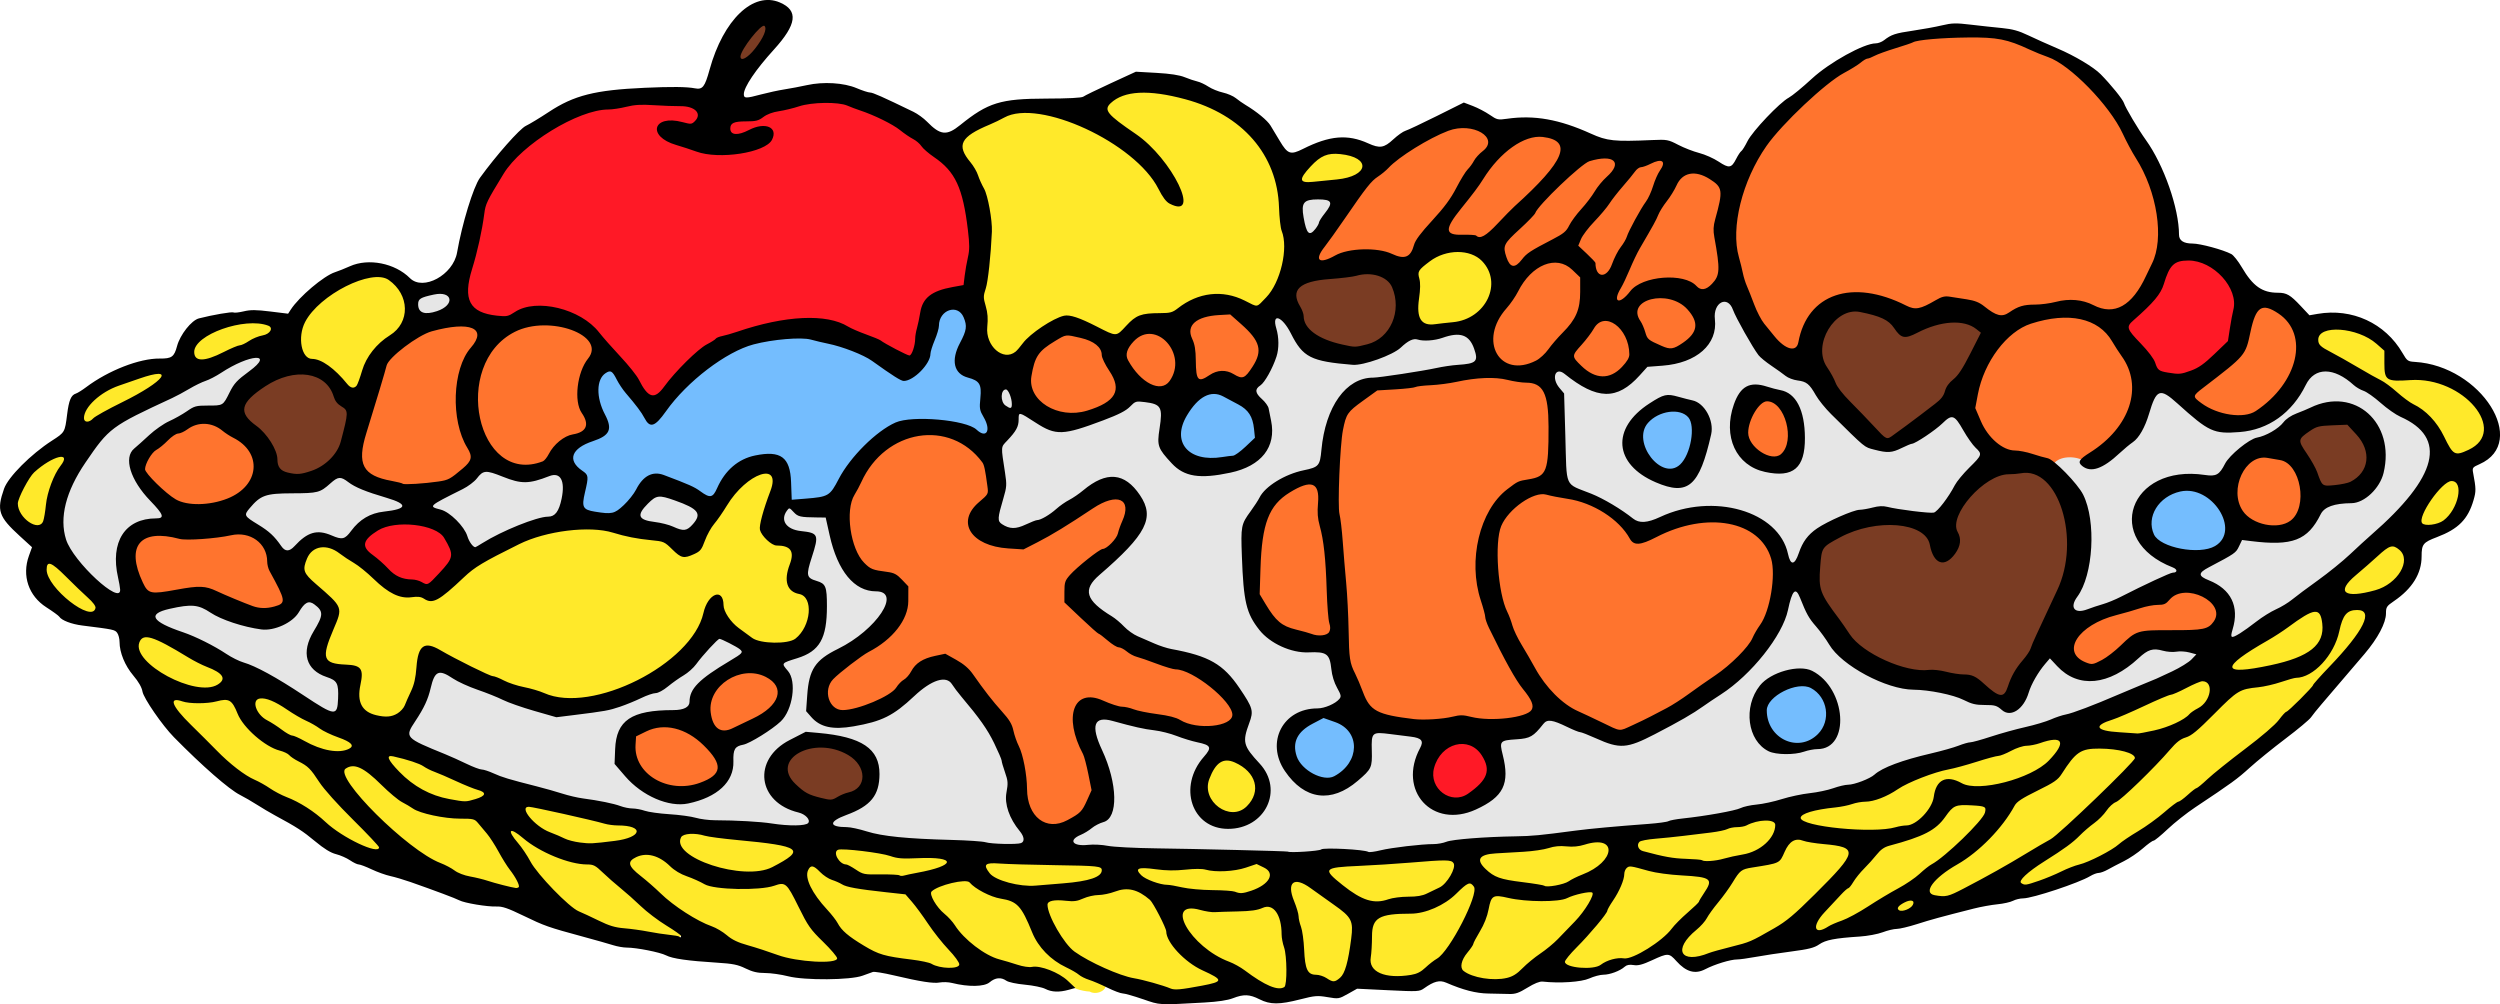 <?xml version="1.0" encoding="UTF-8"?>
<svg width="519.89mm" height="208.84mm" version="1.1" viewBox="0 0 1842.1 739.97" xmlns="http://www.w3.org/2000/svg">
<g transform="translate(1023.8 -136.77)">
<path d="m-461.1 152.45c-0.174 2.9e-4 -0.348 0.011-0.523 0.029-9.487 3.47-15 13.642-19.982 21.938-4.316 6.311 4.27 13.565 9.74 8.232 7.625-6.391 15.492-15.27 16.184-25.576-0.406-2.603-2.809-4.627-5.418-4.623zm922.23 328.77c-0.658-5e-3 -1.323 9e-3 -1.994 0.043-19.457 2.76-36.856 17.545-45.283 34.984-4.891 9.202 7.458 18.881-1.365 27.242-4.674 8.729-10.273 0.04-9.562-5.871-1.879-13.623-16.834-18.26-28.809-16.756-16.111-0.705-33.29-0.99-46.686 9.51-12.923 3.493-15.119 17.437-15.309 28.895-0.809 21.745 18.348 36.246 27.939 53.908 19.567 18.247 48.111 21.549 73.211 22.693 12.704-0.353 22.551 7.783 31.236 15.727 13.154 4.505 16.052-13.148 21.979-20.691 8.428-9.315 12.65-20.938 17.645-32.213 5.466-7.933 7.746-18.9 12.65-27.875 7.222-16.484 11.079-36.084 6.096-53.625-7.292-17.264-21.34-35.823-41.748-35.971z" fill="#7a3c23"/>
<path d="m-417.57 208.68c-13.769-0.241-26.847 4.436-40.125 7.092-5.991 3.256-11.148 7.038-18.469 6.082-9.268-2.026-18.735 10.192-9.408 16.352 9.05 5.239 18.912-7.694 27.162-2.891-0.832 9.581-14.567 8.745-21.756 10.232-18.455 1.172-38.921-1.158-54.398-11.439-1.522-8.042 10.96-2.598 14.973-3.287 9.635 3.753 17.65-7 11.213-15.1-7.542-8.276-21.082-3.488-31.023-4.877-26.377 0.308-54.823 1.806-77.457 16.785-11.466 7.638-24.501 14.492-32.883 26.219-16.632 18.87-23.202 43.566-27.037 67.805-3.899 14.813-12.973 35.708 2.861 46.711 10.173 6.207 24.237 9.678 33.922 0.693 17.884-3.275 39.164-2.587 51.498 13.057 14.894 14.407 27.4 30.9 39.52 47.521 5.143 8.232 14.221 2.376 17.518-4.275 8.451-12.569 19.878-23.854 32.303-32.559 23.972-10.938 50.305-18.636 76.908-16.84 16.445 2.122 31.707 9.647 46.787 15.967 7.818 4.161 15.783 12.594 25.1 11.109 6.738-9.505 4.698-23.131 8.734-34.008 0.738-13.875 16.79-16.399 27.707-17.303 8.492-5.609 3.615-18.037 7.537-26.484 0.751-25.596-1.588-55.602-22.785-73.232-13.454-10.463-25.963-22.978-41.297-30.549-7.893-2.602-15.449-6.947-23.459-8.895-6.789-4.448-15.912-3.495-23.645-3.887zm1005.3 115.2c-14.245-0.221-19.2 14.93-23.625 25.68-6.496 11.119-19.362 17.245-25.336 28.391 6.174 11.935 19.024 19.45 23.791 32.533 10.099 10.285 28.023 7.148 38.445-1.318 13.601-8.276 22.941-22.202 24.125-38.25 3.346-12.745-1.722-27.731-10.826-36.867-7.807-5.26-17.012-9.833-26.574-10.168zm-1303.4 195.52c-15.257 0.229-33.05 0.585-42.514 14.752-7.157 8.931 6.758 13.475 11.516 18.887 8.382 9.28 19.137 16.136 31.908 16.674 9.877 5.125 17.252-8.373 23.189-14.43 7.148-8.573 2.876-19.665-3.178-27.209-4.049-7.516-13.204-8.861-20.922-8.674zm772.02 161.72c-0.433 7e-3 -0.87 0.035-1.31 0.082-15.565-0.629-29.371 13.316-27.02 28.945 1.496 15.997 22.528 23.921 34.324 12.908 10.712-6.417 18.194-21.316 9.318-32.297-3.203-5.512-8.817-9.747-15.312-9.639z" fill="#ff1926"/>
<path d="m-184.22 200.43c-10.71 0.975-26.128 5.113-28.49 17.213 1.716 9.874 14.207 12.39 20.172 19.432 9.247 4.95 17.24 11.456 22.723 20.742 5.07 7.812 12.152 17.41 13.357 25.703-10.45-1.409-10.574-15.961-18.498-21.516-15.147-17.529-35.974-27.934-55.664-39.248-17.143-6.948-37.286-8.301-55.061-3.314-11.299 6.512-26.468 9.828-33.68 21.398-2.872 11.401 10.622 17.345 12.328 27.605 14.917 27.082 8.418 58.717 4.76 87.756 1.809 10.008 0.713 19.986 1.223 30.1 3.146 14.469 24.473 21.434 33.283 8.123 7.84-10.336 20.237-19.955 33.617-19.68 13.224 1.233 24.992 17.046 38.406 10.006 6.842-6.371 13.16-14.796 23.852-13.008 10.656 0.521 19.595-4.569 27.76-10.607 10.218-2.446 21.07-7.032 31.139-1.109 7.364 3.53 18.56 9.006 24.463-0.363 15.342-16.447 17.688-41.497 11.449-62.209 2.463-29.525-12.373-60.023-37.771-75.73-20.397-13.563-44.963-20.668-69.367-21.293zm144.79 45.713c-0.579-0.011-1.147-9e-3 -1.697 2e-3 -11.898 1.293-23.669 10.999-27.02 22.424 1.667 11.858 16.49 6.251 24.219 5.529 9.554-1.232 27.757-1.614 26.664-15.389-1.989-9.681-13.478-12.408-22.166-12.566zm94.91 72.84c-0.6 0.019-1.209 0.067-1.828 0.145-12.839-0.85-28.384 3.333-34.707 15.166-0.263 11.35-2.228 22.733-2.418 33.969 3.152 12.656 17.97 13.542 28.531 11.076 22.138-0.91 41.576-26.57 31.231-47.38-4.91-7.13-11.805-13.26-20.805-12.98zm-801.97 17.74c-0.467 5e-3 -0.94 0.026-1.418 0.066-23.6 2.211-45.313 18.758-56.074 39.504-3.99 10.224-4.208 26.967 9.678 29.164 13.698 1.382 18.758 19.68 32.369 19.891 9.71-5.794 8.88-19.889 16.955-27.549 7.306-11.196 26.116-16.083 24.529-32.268-2.232-12.583-11.559-28.963-26.039-28.809zm-84.678 35.799c-0.75 2e-3 -1.502 0.089-2.24 0.273-3.947-0.144-7.899-0.14-11.848-0.096-14.949-0.741-33.736 2.825-38.656 19.332-4.317 10.232 9.674 18.086 17.881 12.201 14.244-5.774 27.826-13.1 42.426-17.803 6.809-5.945-0.308-13.926-7.562-13.908zm1528.3 4c-7.901 4e-3 -17.322 2.728-16.148 12.334 1.093 12.144 17.02 12.409 24.707 18.891 6.837 2.825 15.955 11.04 23.83 10.096 0.699 4.201 7.23 9.198 10.58 11.701 13.054 9.703 28.538 17.996 34.713 34.15 2.602 10.532 14.875 14.054 23.16 7.641 7.558-4.162 18.432-11.705 12.189-21.516-8.336-21.76-29.45-39.803-53.814-37.352-6.502-0.032-13.004 0.026-19.506 0.053 4.388-11.139-1.223-24.116-12.068-29.336-7.114-4.958-15.819-6.805-24.385-6.508-1.031-0.098-2.129-0.155-3.258-0.154zm-1605.3 32.141c-0.32 0.01-0.641 0.039-0.959 0.09-20.21 4.018-43.589 10.899-55.037 29.469-4.963 7.055 2.532 19.771 10.461 11.879 15.754-13.296 37.975-17.34 52.488-32.248 2.587-5.006-2.156-9.337-6.953-9.189zm-70.561 59.24c-0.093-0.013-0.187-0.012-0.281 8e-3 -15.59 6.081-30.405 17.58-34.482 34.705-5.862 12.464 8.72 28.936 21.285 24.715 9.639-9.651 3.974-25.358 11.811-36.316 2.002-6.977 11.896-16.889 3.615-22.848-0.67 0.566-1.298-0.175-1.947-0.264zm518.21 13.666c-0.226 7e-3 -0.454 0.025-0.686 0.055-22.381 5.061-31.731 28.231-43.828 45.102-3.278 7.468-6.37 16.077-15.953 16.863-12.354-16.351-35.041-15.361-53.348-18.596-17.252-0.901-35.201-2.392-52.074 0.434-15.977 7.16-30.831 16.003-46.104 23.934-8.548 5.276-13.894 13.515-22.836 18.229-4.836 3.896-10.351 11.509-16.338 5.734-11.061-1.798-23.776-0.179-31.455-10.41-10.426-9.562-22.143-18.247-33.707-25.963-10.14-3.204-21.608 0.808-25.191 11.369-7.888 12.879 8.969 22.164 16.688 29.613 12.342 6.869 2.673 21.326-0.996 30.4-7.058 11.842 5.428 25.241 17.822 23.111 4.755-1.111 9.566 1.887 6.57 7.029-7.913 15.229 8.15 33.492 24.318 29.891 8.878-0.24 17.329-6.419 17.947-15.605 8.037-10.055 3.845-24.727 9.814-35.031 7.799-1.818 14.545 6.297 21.316 9.514 14.552 7.927 30.114 13.208 45.426 19.133 16.724 2.941 32.805 11.227 50.244 7.471 37.358-4.671 75.201-25.043 91.146-60.506 1.671-3.925 0.427-11.605 5.279-12.846 3.312 12.971 12.594 23.718 24.336 29.479 10.613 6.658 25.433 5.583 36.65 1.082 9.613-8 14.201-23.934 9.117-35.443-4.13-5.613-15.877-5.308-13.016-14.986 1.565-7.469 8.364-20.454-2.824-23.799-7.742-1.879-22.022-7.247-16.771-17.756 1.793-10.629 13.224-22.055 6.771-32.777-2.083-2.498-4.924-4.828-8.32-4.723zm1243.5 5.549c-0.315-6e-3 -0.634 6e-3 -0.959 0.039-13.044 5.37-22.315 19.147-26.289 32.371-0.552 12.559 16.369 8.689 23.26 4.709 7.19-7.154 14.799-17.738 13.582-28.365-1.3-4.244-4.874-8.66-9.594-8.754zm-44.416 46.844c-0.88 0.035-1.76 0.25-2.629 0.678-12.039 12.339-28.462 20.827-38.016 35.199 0.736 10.872 15.687 7.78 23.369 7.273 14.399-2.601 31.495-13.514 31.498-29.549-1.919-5.346-8.06-13.85-14.223-13.602zm-1727.2 14.527c-10.63 4.994-1.959 18.693 3.094 24.902 7.853 10.228 21.49 20.708 34.939 16.537 8.098-8.066-6.34-15.508-10.812-21.193-8.802-6.439-16.157-18.325-27.221-20.246zm1701.8 32.645c-17.107 0.379-16.458 22.265-21.842 33.506-14.933 19.852-41.544 21.953-64.041 26.35-17.17 9.139-27.412 27.586-44.371 36.99-19.897 16.034-36.054 36.696-56.789 51.414-6.248 10.856-18.633 16.622-26.906 25.928-10.543 4.627-18.374 14.408-29.301 19-5.952 3.409-14.661 14.281-4.572 18.25 17.212 1.158 31.088-12.888 47.711-15.363 7.34-4.419 15.884-6.052 22.295-11.242 11.761-10.295 26.265-16.83 38.293-27.139 23.365-17.826 46.085-36.506 69.213-54.586 26.369-25.477 54.022-50.521 74.99-80.789 4.965-5.983 10.446-19.887-1.078-22.094-1.188-0.202-2.398-0.252-3.602-0.225zm-30.871 1.022c-10.862 4.835-20.73 11.67-30.238 18.969-12.455 7.46-27.049 14.689-34.697 27.391 0.414 11.854 15.56 7.382 22.549 4.893 19.133-4.221 45.826-8.356 51.701-30.588 0.191-6.665 0.058-20.563-9.314-20.664zm-1598.8 19.742c-0.23 3e-3 -0.462 0.016-0.691 0.037-12.816 3.036-8.021 20.856 0.23 26.68 12.979 13.357 33.154 20.183 51.551 17.791 10.132-0.662 11.836-13.909 3.66-18.846-18.005-7.011-34.197-19.167-52.689-25.48-0.679-0.124-1.37-0.191-2.061-0.182zm1516.3 33.39c-12.81 2.267-24.139 9.64-36.484 13.727-13.521 7.262-28.288 11.649-41.828 18.682-7.801 6.225 2.484 14.044 9.559 12.412 21.771 2.459 45.564 0.147 62.678-14.922 9.574-4.219 20.507-17.561 12.869-27.596-1.829-1.668-4.359-2.353-6.793-2.303zm-1430.7 12.21c-0.357 5.5e-4 -0.716 0.012-1.076 0.035-13.342 0.654-7.137 18.595 0.814 22.896 10.104 3.51 16.865 13.345 27.803 15.16 12.137 6.116 29.328 13.815 41.273 3.635 4.008-11.012-12.649-12.719-19.078-16.994-12.072-6.173-23.877-11.775-34.564-20.014-4.732-2.296-9.811-4.727-15.172-4.719zm-26.986 0.385c-11.618 3.494-23.86 4.294-35.465 0.402-10.423 0.502-6.08 13.274-0.541 17.451 16.571 17.283 33.309 35.318 53.391 48.492 11.069 4.676 20.543 12.428 32.018 16.166 9.322 5.185 18.539 10.443 25.545 18.818 11.295 8.268 24.495 14.882 38.123 17.939 9.358-1.327 4.223-12.104-1.281-15.148-17.313-15.976-32.937-33.566-47.562-51.949-10.018-10.366-24.2-13.916-35.857-21.684-9.215-5.975-15.391-15.106-18.348-25.463-2.151-3.349-6.061-5.263-10.021-5.025zm1348.7 29.936c-0.248 6e-3 -0.496 0.02-0.74 0.045-14.463 2.608-29.035 4.596-42.357 11.221-16.829 5.225-33.999 9.133-50.793 14.373-8.62 4.084-19.768 4.469-25.564 12.6-20.593 10.464-44.35 9.777-66.01 16.219-8.516 1.681-7.822 13.356 0.773 14.264 24.852 9.364 52.44 7.112 78.045 2.674 12.199-5.444 21.53-17.784 22.549-31.123 7.594-7.011 17.25 4.152 26.037 1.799 15.409-0.668 30.599-4.756 44.809-10.354 8.368-6.785 19.997-14.214 21.432-25.703-0.436-4.072-4.458-6.101-8.18-6.014zm31.336 5.594c-0.851 2e-3 -1.702 0.016-2.553 0.039-14.359-0.293-22.784 13.86-29.975 23.852-12.947 9.679-31.128 13.339-38.32 29.469-11.198 17.772-28.442 29.93-45.736 41.053-6.431 4.79-20.134 16.804-7.699 22.639 10.933 3.567 21.676-1.876 30.859-6.945 22.138-10.615 42.483-25.064 64.178-36.408 20.641-19.58 42.396-38.696 60.234-60.791 0.077-11.168-15.242-10.84-23.346-12.535-2.539-0.275-5.09-0.376-7.643-0.371zm-1258 6.606c-9.848 1.031-4.492 12.523 0.896 15.867 15.18 17.368 39.342 28.373 62.438 24.01 8.569-0.713 17.928-13.061 4.359-14.613-23.374-5.866-43.171-22.885-67.693-25.264zm615.71 1.178c-1.193-6e-3 -2.36 0.38-3.467 1.373-9.429 7.923-19.408 21.422-11.25 33.736 4.793 15.346 27.652 17.289 35.514 3.812 9.273-11.641 2.737-28.683-10.326-34.064-3.085-1.291-6.892-4.839-10.471-4.857zm-646.35 6.203c-7.223-0.018-12.817 8.463-6.562 14.117 16.12 22.032 35.566 42.07 58.146 57.465 9.711 6.005 21.09 9.494 29.516 16.844 15.196 1.289 29.528 9.527 44.736 9.24 9.433-6.798-3.313-16.605-6.742-23.533-8.669-11.873-13.005-30.356-28.701-34.643-18.501-0.614-38.375-3.065-52.932-15.523-11.575-8.045-20.496-23.811-35.998-23.848-0.493-0.08-0.981-0.118-1.463-0.119zm1189.5 27.539c-8.929 0.186-14.442 7.813-19.559 14.52-10.468 8.838-23.513 13.61-36.645 16.268-15.271 7.193-22.155 24.467-34.617 34.938-7.535 9.317-19.196 16.741-22.879 28.496 2.248 11.185 15.629 5.703 21.756 1.451 20.207-8.398 37.947-21.125 56.557-32.363 19.177-16.167 42.887-29.136 55.562-51.484 1.953-9.774-10.079-12.242-17.293-11.635-1-0.149-1.959-0.209-2.883-0.189zm-1058.3 2.684c-10.445 2.735-2.352 14.616 3.24 18.107 9.621 8.329 22.068 12.884 34.221 15.918 14.359 2.185 29.316-0.882 42.961-5.26 7.932-3.085 4.073-14.205-3.768-13.957-25.508-4.965-50.897-11.505-76.654-14.809zm915.88 9.236c-0.294-0.01-0.587-7e-3 -0.877 6e-3 -11.383 0.204-21.117 6.175-32.4 6.559-20.978 6.124-43.874 2.581-64.566 9.662-8.28 6.737 1.844 16.616 9.885 16.549 13.507 3.851 27.151 6.387 41.34 4.883 10.947 0.3 20.746-3.558 31.441-4.697 12.255-3.546 27.73-16.824 20.705-30.631-1.375-1.593-3.471-2.259-5.527-2.33zm-797.07 9.127c-8.418 0.083-13.744 10.554-6.711 16.688 10.627 13.615 27.478 20.749 44.646 19.639 13.872 1.832 27.831-1.532 38.211-11.201 7.638-3.006 6.117-13.751-1.947-14.641-23.289-5.552-47.587-5.014-70.906-10.355l-1.26-0.012-0.311 8e-3c-0.586-0.091-1.161-0.131-1.723-0.125zm-128.73 1.041c-10.68 2.905-1.535 14.075 3.436 17.994 10.712 17.62 24.218 34.719 40.887 47.205 16.779 7.269 34.012 14.064 52.551 15 8.404 1.202 20.651 6.685 26.736-1.662-0.155-10.33-14.594-10.556-19.883-17.99-14.638-12.365-28.388-26.156-44.096-37.059-12.211-2.813-25.256-3.602-36.324-10.541-8.277-3.199-14.275-11.891-23.307-12.947zm946.58 4.068c-12.748 0.719-12.522 20.441-26.172 19.121-14.212-0.147-25.962 10.25-31.09 22.707-9.894 16.155-26.815 27.675-34.312 45.127 1.886 10.372 16.159 6.505 23.688 6.115 13.726-6.107 30.1-6.113 43.092-14.863 10.804-6.044 22.291-10.681 30.166-20.836 12.244-13.384 27.302-25.281 36.158-41.188-1.004-12.54-17.701-13.223-27.445-13.734-5.067 0.72-9.3-2.061-14.084-2.449zm-144.18 2.764c-0.274 8e-3 -0.544 0.024-0.811 0.049-20.043 0.895-39.319 3.449-59.629 6.6-10.928 2.38-27.32-3.343-33.994 8.338-1.091 13.578 15.881 19.186 26.758 21.283 16.77 2.106 36.645 8.275 51.043-3.857 12.46-2.219 23.737-13.683 25.879-26.055-0.361-4.707-5.139-6.482-9.246-6.357zm-561.81 3.721c-9.54 0.439-9.027 14.439-0.949 17.66 9.29 4.976 17.533 13.137 29.031 10.598 17.19-1.462 36.579 0.599 51.633-9.137 6.106-9.478-8.74-11.311-14.99-11.391-21.52-0.656-42.509-5.246-63.77-7.731-0.329-0.015-0.647-0.014-0.955 0zm-145.23 4.644c-9.767-0.238-18.534 11.624-9.598 19.186 17.686 14.589 34.329 31.331 55.721 40.629 13.516 6.615 26.166 15.686 41.26 18.918 18.076 8.076 38.933 9.671 58.176 6.264 6.781-8.418-7.361-14.784-11.35-21.031-12.233-11.026-15.726-28.003-25.973-40.158-9.046-3.725-19.418 1.869-29.045 0.705-13.14 0.157-27.185 3.53-38.369-5.219-10.817-2.909-19.034-10.081-27.916-16.344-3.703-1.818-7.808-2.984-11.957-2.889-0.317-0.033-0.634-0.053-0.949-0.061zm590.04 2.998c-0.326 0.01-0.652 0.033-0.979 0.072-27.247 5.202-55.165 2.836-82.617 7.928-9.558 6.146 1.611 15.728 7.24 19.893 8.738 8.937 20.93 14.268 33.443 10.652 12.699-1.65 26.543-0.62 37.668-7.14 9.194-3.519 17.52-13.957 16.744-23.926-1.79-4.597-6.571-7.629-11.467-7.477zm-327.23 3.754c-6.969-0.077-17.398 0.391-14.205 9.465 13.596 18.888 40.398 15.522 60.654 13.424 10.831-2.334 27.11-0.335 33.014-11.721 0.611-12.078-15.74-8.512-23.328-9.973-17.785-0.903-35.602-1.336-53.41-1.152-0.805-0.01-1.729-0.032-2.725-0.043zm188.95 1.08c-0.299-7e-3 -0.597-4e-3 -0.896 8e-3 -28.275 8.006-57.971-0.278-86.668 4.686-8.003 8.495 6.003 15.7 13.375 16.818 23.25 4.83 47.536 8.285 71.234 5.652 8.863-2.001 24.158-12.352 15.203-22.1-3.432-2.736-7.77-4.956-12.248-5.064zm-326.99 1.603c-0.336-0.013-0.671 8.8e-4 -1.006 0.041-12.009 3.189-6.745 18.712-1.193 25.643 15.804 22.325 35.709 46.741 65.037 49.229 14.778-0.062 28.228 8.313 42.881 7.434 10.343-2.14 5.527-14.679-0.879-18.592-14.428-12.619-19.508-35.189-38.037-42.857-21.662-4.571-47.042-3.43-63.893-20.156-0.906-0.438-1.903-0.703-2.91-0.74zm602.73 0.088c-10.087-0.237-8.99 11.177-11.742 17.633-8.835 21.796-27.948 36.668-40.984 55.418 0.334 11.163 16.077 9.2 23.918 9.107 9.217-2.115 17.387-7.675 27.4-6.668 8.613-0.037 13.846-8.311 21.236-11.723 15.569-14.145 34.251-27.245 42.332-47.25-0.376-11.979-16.42-9.539-24.574-10.949-12.801-0.207-24.978-4.567-37.586-5.568zm-494.15 9.973c-7.87 0.314-13.64 5.594-21.205 6.789-10.054 6.83 1.077 18.845 6.758 24.691 11.673 13.128 22.984 27.71 40.457 33.4 10.966 5.335 22.893 7.591 34.773 8.291 12.096 3.087 21.823 11.798 34.816 12.494 5.981 3.453 16.463-2.5 9.693-8.811-18.129-9.569-41.654-16.368-48.654-38.129-4.588-10.794-9.394-24.337-23.148-25.406-12.683-0.833-21.138-12.612-33.49-13.32zm248.25 0.326c-10.398 2.6-10.128 15.763-5.066 23.156 2.287 7.491 3.627 15.088 6.053 22.322 0.952 11.064-2.058 29.748 12.744 32.508 6.554-0.118 12.085 7.192 18.971 2.41 11.519-8.224 10.132-25.091 12.244-37.682 3.444-14.548-11.186-22.58-21.41-28.932-7.114-5.248-14.401-12.858-23.535-13.783zm127.95 1.967c-0.244-9e-3 -0.491-7e-3 -0.74 0.01-10.919 2.502-16.496 14.766-27.811 17.377-14.641 6.465-32.846 1.594-46.24 11.41-4.011 8.542-0.042 18.663-3.221 27.658-2.604 14.848 15.698 21.577 27.713 19.717 16.892 0.806 28.935-14.179 38.848-25.859 7.181-13.949 17.182-27.886 19.059-43.676-0.835-3.521-3.941-6.496-7.607-6.637zm-251.98 4.094c-0.314-8e-3 -0.631-6e-3 -0.945 4e-3 -13.969 0.889-27.386 5.398-40.803 8.311-7.589-1.014-22.222-3.559-21.879 8.344 4.142 21.25 19.809 39.252 40.016 46.994 14.817 8.059 31.713 10.504 47.336 15.881 6.481-0.395 11.396 6.662 18.326 2.977 8.291-5.297 22.721-0.446 27.334-10.514-0.772-11.309-16.418-10.881-22.889-18.029-18.8-13.285-16.08-44.678-40.059-52.66-2.057-0.778-4.237-1.253-6.438-1.307zm338.49 2.83c-0.363 4e-3 -0.742 0.021-1.139 0.053-12.158 1.012-23.101 7.982-35.736 5.606-11.442 1.473-22.953-5.966-33.953-2.336-9.153 7.849-6.461 22.664-14.949 31.426-2.804 9.347-16.766 17.603-9.01 28.17 14.009 13.498 39.856 13.11 51.437-3.359 6.515-2.919 10.971-8.627 17.438-12.312 10.127-9.139 18.54-18.715 27.59-28.809 4.992-5.409 9.571-18.552-1.678-18.438zm234.61 5.398c-8.865-0.103-15.166 15.285-3.621 16.416 9.241 1.747 17.999-13.1 6.66-16.215-0.714-0.143-1.448-0.184-2.174-0.141-0.291-0.036-0.579-0.057-0.865-0.06zm-469.72 3.326c-19.373 6.873-39.951 3.091-60.102 1.998-11.658 3.362-4.697 18.439-0.637 25.426 8.812 14.361 25.208 19.814 39.115 27.42 10.298 4.859 20.676 17.259 32.91 13.543 8.38-8.3 2.983-22.308 3.596-32.867-2.507-11.41-0.388-27.449-11.221-34.836-1.148-0.502-2.41-0.739-3.662-0.684z" fill="#ffe92a"/>
<g fill="#74bdfe">
<path d="m-322.81 359.44c-15.849 3.533-13.947 23.813-19.021 35.843-1.969 10.161-14.119 22.983-24.211 13.708-10.582-8.555-22.335-17.048-35.558-19.961-7.281-3.949-16.146-3.225-23.9-6.275-29.989-3.598-60.785 6.308-83.487 25.988-13.577 9.482-23.176 23.345-33.247 35.939-5.385-0.094-5.968-9.417-10.232-12.416-8.23-7.529-11.309-22.785-23.278-25.218-13.585 3.078-12.368 21.764-8.396 32.026 2.733 5.055 8.982 14.786-0.174 17.037-8.649 4.857-25.448 10.931-20.453 24.052 1.829 6.275 13.399 6.442 8.766 14.212-2.097 8.611-3.102 23.138 9.392 23.248 10.818 3.999 22.316 0.201 28.924-9.214 6.329-6.742 11.527-22.742 23.282-16.755 11.575 2.815 21.365 9.892 32.004 14.345 11.379 1.592 11.143-12.935 17.662-18.373 7.751-12.314 24.206-12.276 36.683-9.218 6.557 8.806-1.104 23.782 7.339 30.639 12.901-0.159 32.205 0.021 37.263-15.29 2.995-5.308 6.228-9.859 9.455-14.993 13.798-14.026 29.633-32.775 51.741-28.495 13.871 0.464 28.587 0.861 40.768 8.941 9.802 2.13 13.087-10.775 6.508-16.696-6.859-8.572 3.57-23.641-8.722-29.057-8.259-1.24-16.264-8.469-11.221-17.255 6.256-10.184 10.494-24.821 0.022-33.995-2.154-1.884-5.031-2.987-7.907-2.765z"/>
<path d="m-129.39 422.59c-16.572 1.922-28.334 19.766-28.927 35.572 0.938 14.247 16.312 22.006 29.364 19.528 14.673 2.504 31.058-7.45 33.473-22.427 1.519-12.902-8.055-22.994-19.28-27.45-4.284-3.052-9.23-5.496-14.63-5.223z"/>
<path d="m207.9 435.83c-14.35 0.091-29.702 13.61-23.996 28.864 2.534 11.14 13.505 22.724 25.388 22.164 15.902-5.682 20.627-28.038 14.878-42.454-2.869-6.157-9.825-8.804-16.27-8.574z"/>
<path d="m301.84 638.39c-12.919 1.71-31.248 11.269-26.976 26.921 1.781 13.083 12.609 24.203 26.44 22.501 14.708 0.903 27.531-13.259 23.896-27.891-0.746-11.267-11.785-22.276-23.359-21.531z"/>
<path d="m-47.535 662.26c-13.556 1.944-28.593 12.676-25.562 28.209 1.532 15.236 20.922 29.098 35.376 21.486 13.358-8.805 23.69-30.738 8.422-42.695-5.189-3.943-11.68-6.711-18.236-7z"/>
<path d="m587.11 494.09c-16.488 0.144-32.842 14.881-29.035 32.266 1.027 16.017 21.147 18.368 33.521 20.927 15.151 2.598 30.678-10.581 27.332-26.451-0.592-8.595-5.159-15.94-12.635-19.876-5.13-4.771-12.232-7.101-19.184-6.867z"/>
</g>
<g fill="#ff742e">
<path d="m429.92 159.89c-37.686-1.443-74.715 11.339-105.93 31.896-29.395 25.422-60.692 54.005-69.941 93.449-1.896 17.115-5.205 36.279 2.551 52.157 4.577 23.221 15.65 48.031 37.197 59.939 11.896 3.133 12.073-12.56 16.811-19.295 9.205-16.915 29.906-29.053 48.799-20.416 12.068 3.137 22.954 14.564 36.461 8.437 9.211-5.604 19.839-7.561 30.182-3.695 11.087 1.401 19.468 16.199 31.419 9.333 15.17-8.406 32.726-7.91 49.647-8.285 11.866-0.296 22.778 14.467 33.488 3.561 18.217-13.274 27.483-36.109 30.663-57.821-0.06-10.507-3.147-20.847-5.146-31.093-9.32-21.199-18.763-42.88-32.307-61.764-15.735-17.898-32.119-38.84-56.315-44.831-15.088-6.548-30.724-13.525-47.578-11.572z"/>
<path d="m200.43 352.79c-10.53-1.389-24.974 6.489-19.961 18.791 2.193 12.419 10.538 23.212 23.359 25.658 11.579 1.561 24.257-9.254 25.662-20.772-0.464-14.505-15.094-25.005-29.061-23.678z"/>
<path d="m156.49 368.22c-10.791 2.164-11.527 16.724-20.465 22.082-9.659 7.41-0.724 18.224 6.593 23.115 12.791 12.298 33.877 1.654 38.097-13.564 1.517-15.231-8.467-30.109-24.226-31.633z"/>
<path d="m122.85 323.55c-14.101 5.593-26.499 14.887-33.405 28.618-7.529 12.031-25.413 24.733-17.112 40.735 6.936 17.628 31.916 22.186 44.542 8.063 8.169-13.004 23.24-21.291 26.799-37.138 3.739-12.456 1.922-27.61-10.032-35.024-2.982-2.332-6.454-7.152-10.791-5.253z"/>
<path d="m222.92 260.75c-10.818-0.333-15.787 10.133-19.184 18.469-15.982 23.237-28.024 49.233-39.5 74.965-3.485 8.863 9.177 10.705 12.809 3.88 6.411-8.422 16.091-14.418 27.043-12.043 9.248 0.223 18.062 2.982 25.47 8.107 12.335-0.054 19.447-14.207 16.537-25.336-1.413-13.249-5.16-26.739 1.076-39.507 4.987-9.886-0.603-20.447-9.998-24.933-4.295-2.477-9.28-3.86-14.253-3.602z"/>
<path d="m196.6 249.8c-7.274 4.422-16.259 7.223-21.627 14.775-11.752 15.783-25.903 29.736-37.516 45.52-6.586 12.114 10.11 18.171 12.631 28.416 3.003 8.714 15.014 6.524 16.415-2.006 2.994-8.22 8.126-15.304 12.698-22.154 3.61-16.103 17.494-27.47 20.465-43.735 5.002-6.606 9.543-19.662-3.065-20.816z"/>
<path d="m156.64 249.8c-20.51-0.496-30.895 20.38-44.252 32.426-9.552 12.623-25.388 20.946-31.468 35.916-1.68 8.067 5.128 23.875 14.989 17.107 10.909-13.384 30.381-16.241 40.644-29.856 10.271-14.905 21.094-29.591 32.848-43.361 5.967-9.225-5.431-13.357-12.761-12.231z"/>
<path d="m107.84 232.7c-22.797 2.272-34.577 25.608-47.962 41.25-6.426 10.915-18.239 20.356-19.71 33.389 3.53 10.87 17.634 3.664 25.203 9.059 13.171-1.21 19.635-16.184 29.194-23.548 12.19-14.685 29.947-26.253 37.027-44.48 1.568-11.933-15.03-15.39-23.752-15.67z"/>
<path d="m42.905 229.13c-23.001 7.082-41.321 23.997-59.328 39.352-14.517 17.808-27.949 36.844-39.452 56.692-1.841 10.509 11.829 9.559 17.081 4.357 9.828-6.387 22.793-3.639 33.973-3.498 7.355 2.671 17.525 7.727 23.363-0.748 6.218-14.637 18.538-25.004 27.928-37.446 8.485-14.419 16.86-29.255 29.264-40.644 5.808-12.296-11.373-18.195-19.646-21.897-4.864-1.035-8.803 2.389-13.183 3.832z"/>
<path d="m586.66 569.59c-9.946-1.171-14.767 10.129-24.7 8.707-18.239 5.759-39.012 8.184-53.719 21.427-8.156 5.644-13.006 19.028-2.836 25.318 6.055 5.746 14.995 8.468 21.579 1.803 12.843-6.96 21.702-23.222 38.29-20.668 15.005-1.095 36.037 5.964 45.586-10.325 9.39-15.339-10.986-27.308-24.2-26.262z"/>
<path d="m648.73 470.39c-21.243-0.331-36.875 26.19-24.207 44.091 7.64 13.963 29.103 18.356 41.884 9.251 12.948-12.777 11.422-38.034-2.325-49.603-4.554-2.826-10.048-3.87-15.352-3.739z"/>
<path d="m278.68 428.13c-18.239 3.577-25.121 31.779-9.322 42.773 6.098 8.943 19.892 10.136 25.54 0.056 8.549-13.992-0.123-38.899-16.218-42.828z"/>
<path d="m108.41 496.48c-12.614 2.087-20.17 14.844-28.372 23.474-7.878 18.875-4.867 40.883-0.929 60.461 5.809 16.047 12.733 31.7 22.155 46.051 10.319 23.988 33.089 39.068 56.782 47.831 8.991 8.162 21.328 2.304 30.157-2.992 20.969-7.811 37.603-22.694 56.144-34.613 16.091-9.894 26.889-27.196 35.746-43.587 6.289-17.016 10.615-38.21 1.17-54.915-7.72-14.073-23.554-20.926-39.2-19.317-19.209-1.833-37.615 4.329-54.267 13.372-8.224 5.307-9.171-8.097-14.63-11.117-15.564-14.494-36.167-22.861-57.382-23.837-2.422-0.376-4.884-0.925-7.373-0.811z"/>
<path d="m71.277 411.26c-25.499 3.196-51.201 5.353-76.664 8.84-16.423 5.18-34.352 18.194-33.751 37.336-3.231 30.136-2.881 60.459 1.27 90.464 3.225 26.273 1.734 52.85 5.527 79.037 6.67 14.191 9.145 34.232 26.14 40.078 23.087 5.627 47.438 2.088 71.011 3.073 13.957-1.615 31.114 2.802 42.865-6.619 6.671-12.027-8.947-21.817-12.946-32.126-13.591-24.209-27.243-50.299-25.251-78.841-1.248-15.313 0.645-31.529 11.853-43.187 6.302-8.481 14.649-15.991 25.862-15.833 14.504-1.053 13.684-17.903 14.363-28.518-0.343-14.995 3.003-33.215-7.296-45.615-12.601-7.01-28.828-7.081-42.984-8.089z"/>
<path d="m-59.599 489.59c-26.787 4.822-41.147 33.577-39.985 58.895-1.222 16.651-0.366 35.19 12.913 47.252 9.43 9.153 23.378 10.886 35.261 14.678 8.988 1.124 13.453-7.668 11.115-15.518 0.362-32.242-5.685-63.968-8.724-95.919-0.86-5.116-4.931-10.08-10.58-9.388z"/>
<path d="m-344.22 452.9c-32.33 3.012-55.882 35.753-57.147 66.713-0.501 17.334 7.245 42.291 28.342 41.832 7.815 1.084 15.567 6.199 13.453 15.248 1.493 8.831 0.054 18.01-8.464 22.525-15.309 14.344-35.914 22.69-47.928 40.531-8.399 13.093 9.284 31.923 22.738 22.926 14.371-2.327 28.362-9.812 37.031-21.497 8.319-5.343 11.644-17.655 23.67-17.366 18.556-0.489 26.052 20.469 36.873 31.895 9.55 9.368 15.562 21.135 18.864 33.933 7.186 18.146 1.358 42.727 18.569 56.218 7.413 4.063 17.349 3.787 23.615-1.477 16.806-6.864 21.612-27.828 15.571-43.687-2.288-13.932-13.141-28.277-7.878-42.484 6.022-9.7 16.236 1.998 24.196 2.584 19.347 3.448 38.34 8.577 57.273 13.549 11.106 0.489 28.847 4.633 34.243-8.455 0.898-12.197-12.714-19.172-19.954-26.999-9.559-8.324-21.393-14.035-34.043-14.738-8.985-6.052-20.323-5.528-28.583-12.679-15.452-5.919-26.129-20.261-38.578-30.771-8.19-7.892-0.785-19.336 7.254-23.885 12.273-10.536 30.216-17.759 32.702-35.869 3.632-9.35-2.155-24.27-14.071-20.613-12.318 2.816-20.177 13.858-31.678 18.577-17.074 13.156-41.302 23.643-62.027 12.42-7.773-5.429-7.665-18.385 1.729-22.208 12.967-8.149 4.702-24.877 1.103-35.913-12.194-14.021-28.535-19.996-46.874-20.313z"/>
<path d="m-238.26 378.98c-9.818 3.433-19.086 10.753-25.088 19.384-11.145 16.515-2.163 42.424 18.436 45.527 17.481 3.98 39.077-3.17 48.318-18.895 1.809-11.766-10.763-19.74-11.769-31.134-4.714-12.132-18.773-12.283-29.409-14.9l-0.489 0.018z"/>
<path d="m-178.47 378.72c-13.899 0.843-26.5 19.707-14.645 31.041 5.726 10.784 22.603 22.715 33.225 11.598 14.641-16.174 3.489-42.424-18.58-42.639z"/>
<path d="m-124.31 363.52c-10.825 1.756-28.445 4.661-26.554 19.45 1.686 7.831 4.921 15.073 3.835 23.43-1.64 7.496 4.62 18.552 12.972 12.616 9.761-10.024 24.55 5.411 33.792-3.98 2.61-7.244 10.973-11.709 8.318-20.539-2.553-14.608-16.179-25.325-29.142-30.8-1.055-0.243-2.146-0.265-3.221-0.178z"/>
<path d="m-620.84 371.39c-30.649-0.279-57.649 28.92-55.648 59.376-3.054 23.25 13.424 50.632 38.804 50.247 8.579 1.073 20.616 1.355 22.937-9.21 4.881-11.152 19.699-8.931 25.64-18.136 4.149-10.09-7.762-17.468-4.872-27.783-0.358-9.437 3.123-18.009 8.555-25.384 3.226-12.627-11.642-20.125-18.192-28.424-5.288-2.902-11.522-0.362-17.225-0.685z"/>
<path d="m-683.69 373.39c-21.861 0.185-43.087 9.8-56.459 27.291-7.545 10.555-7.037 24.894-12.268 36.681-2.342 13.439-12.056 26.484-9.382 40.335 10.494 18.769 35.789 21.951 55.211 18.71 14.021-0.876 29.916-8.662 34.573-22.486-3.843-11.44-11.218-22.281-10.665-35.117-1.308-16.727-0.572-35.628 12.953-47.604 6.905-6.254 2.599-17.931-6.96-17.459-2.319-0.326-4.666-0.4-7.004-0.352z"/>
<path d="m-875.3 445.12c-9.21 0.175-15.795 7.505-24.207 10.025-8.359 7.369-21.379 15.71-20.542 28.172 6.018 14.285 20.318 25.548 35.198 29.357 19.906 0.747 45.495-5.777 51.806-27.21 1.854-14.153-7.95-27.356-20.872-32.226-6.323-4.426-13.406-8.407-21.383-8.118z"/>
<path d="m-911.38 526.85c-16.481 2.558-20.323 23.761-12.975 36.513 2.434 8.726 9.994 16.048 19.609 13.46 14.367-0.515 29.635-8.293 42.732 1.326 14.262 6.004 32.819 17.589 47.489 6.382 8.942-13.072-9.587-24.381-9.074-37.568-0.57-13.812-14.148-22.141-26.98-20.02-20.523 3.857-40.181 3.214-60.801-0.092z"/>
<path d="m-471.13 628.82c-17.589 1.157-37.485 15.315-33.151 35.135 0.128 10.591 11.169 18 20.846 12.987 14.667-5.404 34.896-11.243 36.353-29.968 0.827-12.085-14.012-18.261-24.048-18.155z"/>
<path d="m-536.43 667.67c-12.165 0.706-27.452 9.548-23.511 23.807 3.938 15.451 18.98 29.782 35.754 28.713 12.885 0.046 32.928-3.966 33.618-19.906-5.021-18.626-27.918-30.689-45.86-32.614z"/>
</g>
<g fill="#7a3c23">
<path d="m344.55 362.81c-17.941 2.872-37.955 20.712-29.349 40.27 10.558 22.361 27.609 40.732 45.886 57.129 9.783 8.63 18.959-5.909 27.169-9.844 10.825-8.045 22.973-16.255 28.179-28.964 10.444-10.731 18.764-24.827 22.03-39.378-4.107-12.616-21.477-13.029-32.303-9.951-10.055 0.555-18.436 7.868-28.117 7.956-5.627-11.646-21.592-16.235-33.496-17.218z"/>
<path d="m-19.318 334.58c-14.889 4.645-31.813-0.207-45.69 7.944-8.751 5.69-9.391 17.997-3.017 25.736 2.758 18.9 24.258 26.642 40.925 28.009 17.4 1.261 36.986-11.947 34.414-31.099 0.615-10.043 1.466-24.719-11.017-27.759-4.966-1.879-10.294-2.946-15.615-2.832z"/>
<path d="m-422.27 684.9c-12.728-1.107-32.742 7.896-26.077 23.482 8.53 14.096 26.979 25.161 43.517 19.998 5.206-3.65 13.622-2.977 16.851-10.106 9.307-11.844-0.064-28.736-13.982-30.949-6.624-1.588-13.497-2.414-20.309-2.425z"/>
<path d="m-802.7 407.95c-17.126 1.498-34.284 11.283-43.942 25.451-6.327 13.805 11.229 20.119 17.144 29.438 6.625 8.758 5.266 24.836 18.891 26.943 6.093 2.95 12.222 0.557 17.336-2.225 18.097-4.002 26.659-24.844 28.453-41.625 1.842-10.16-9.398-14.52-11.535-23.274-5.983-8.402-15.652-15.193-26.347-14.708z"/>
</g>
<path d="m644.87 360.32c-15.052 0.453-12.323 19.607-17.362 29.431-7.718 16.619-26.896 23.521-37.816 37.497-0.502 10.072 12.885 13.314 19.994 17.803 23.854 10.142 46.752-11.155 56.848-31.108 9.622-14.178 8.325-34.154-4.65-45.845-4.513-4.426-10.499-7.999-17.014-7.778z" fill="#ff742e"/>
<path d="m695.16 445.35c-10.616 0.447-28.52 5.28-27.313 18.732 4.65 10.225 11.621 19.382 15.086 30.253 8.921 9.101 25.636 4.117 33.929-3.935 10.724-10.361 9.629-29.071-2.927-37.54-4.832-5.429-11.531-8.079-18.774-7.51z" fill="#7a3c23"/>
<path d="m496.86 367.21c-25.025-1.124-48.622 13.727-59.446 36.083-7.894 15.802-14.756 36.372-2.488 51.924 7.039 11.526 19.632 17.938 32.84 18.695 21.17 8.023 48.08 7.33 63.8-11.065 15.846-12.837 26.108-34.975 17.162-54.782-7.94-21.399-26.538-43.801-51.868-40.855z" fill="#ff742e"/>
<g fill="#e6e6e6">
<path d="m-83.104 367.39c-11.236 3.329-0.639 16.569-3.957 24.044-1.053 11.613-6.689 22.513-14.675 30.415-2.977 9.141 9.472 12.271 8.892 21.186 3.497 11.41 1.867 24.822-8.999 31.685-14.23 9.9-32.188 6.866-48.529 7.489-8.054-8.039-19.295-17.537-14.36-30.486 3.073-9.104-0.46-21.452-11.532-22.105-9.406-3.802-17.117 2.672-23.848 8.193-15.989 4.664-32.427 16.161-49.632 11.861-6.902-3.474-12.448-9.585-19.754-11.713-9.94 1.719-6.579 16.21-14.896 20.763-12.13 10.786 0.562 27.003-3.299 40.742-2.398 9.282-8.737 25.026 4.287 29.279 10.777 5.211 20.623-4.589 30.612-7.278 17.081-8.054 29.726-24.175 47.896-29.642 15.721 3.362 27.912 23.334 16.8 37.523-9.666 14.879-27.839 22.397-36.405 37.831-3.997 14.756 12.285 23.532 22.034 30.878 17.336 17.25 42.415 21.889 65.214 27.143 9.856 5.731 19.283 12.28 24.577 22.882 6.019 7.592 9.941 17.457 3.444 26.165-7.415 14.946 10.179 24.45 16.059 35.961 8.644 18.889-15.642 38.537-33.695 31.167-15.012-5.518-20.744-25.805-10.743-38.404 3.48-5.939 13.789-13.297 5.634-19.98-8.181-5.984-18.863-4.659-27.765-9.503-16.819-3.509-33.408-6.833-49.962-10.825-11.471 0.328-14.759 14.894-8.348 23.015 7.033 15.793 14.167 35.135 7.93 51.769-9.005 3.297-16.853 9.635-25.181 13.834-5.197 9.152 7.418 13.541 14.423 11.398 52.155 5.737 104.92 3.846 157.23 6.156 15.697-1.954 30.432-4.492 45.882-0.344 15.72-0.489 31.298-4.809 47.126-5.771 37.111-7.154 75.257-4.22 112.58-10.151 42.007-4.271 85.341-5.676 125.95-18.429 16.356-0.751 31.472-8.228 47.863-8.988 10.873-3.562 22.167-5.658 33.144-8.244 3.758-3.212 9.809-1.995 12.642-6.915 26.447-15.491 58.194-16.861 86.623-27.321 16.865-4.623 33.911-8.72 50.177-15.063 19.783-4.027 37.093-15.672 56.318-21.301 13.591-8.065 31.059-11.356 41.621-23.641 3.638-10.799-11.396-10.391-18.074-10.9-10.792-1.419-22.611-3.184-29.659 7.276-5.553 6.095-14.038 8.066-19.169 13.801-14.461 6.07-29.927-2.416-39.171-13.353-9.976-3.286-13.869 10.617-18.828 16.777-3.702 8.014-6.428 18.397-15.06 22.19-8.949-9.878-23.84-4.277-34.432-11.147-26.196-8.72-56.848-4.58-79.263-23.381-13.772-8.453-20.516-23.643-30.221-35.922-5.042-6.05-5.405-20.055-15.583-19.065-8.774 8.265-5.761 23.313-13.962 32.512-13.228 24.716-37.956 40.465-59.959 56.468-15.708 9.034-31.804 18.32-49.029 24.018-14.069 0.262-26.024-9.517-39.459-12.391-8.331-6.278-21.587-8.39-27.861 1.881-6.447 10.63-26.44-0.055-28.442 14.793 0.167 11.08 8.967 28.251-3.702 35.206-11.978 11.174-34.675 16.919-46.745 2.706-11.477-10.655-3.324-27.246 0.022-39.689-0.134-11.055-15.201-8.953-22.73-11.169-7.52-1.165-20.984-3.928-21.346 7.4-1.179 9.764 1.743 21.628-8.825 27.31-12.324 14.303-37.658 13.922-46.897-3.424-8.889-10.488-11.743-29.86 3.543-36.198 11.595-6.585 30.552-3.339 36.683-17.918-0.114-8.806-8.166-15.57-7.352-24.959-0.529-11.69-13.21-14.781-22.804-13.412-23.086 1.632-40.858-20.784-40.385-42.65-0.333-15.136-5.132-31.176-0.896-45.838 9.187-17.827 24.454-36.37 46.245-36.59 12.966-3.026 9.789-20.152 12.803-29.982 0.557-15.712 13.046-27.943 24.433-36.37 28.117-4.802 56.656-7.465 84.333-13.748 8.041-5.729 2.031-18.557-3.502-24.181-13.142-9.071-28.609 3.195-42.758-0.285-10.19 1.979-15.809 12.462-26.428 13.982-11.87 6.547-26.573 3.558-39.408 2.106-6.475-2.307-13.938-2.272-16.692-10.325-5.512-7.136-8.007-20.307-18.795-20.809zm387.3 266.14c17.378 3.418 27.825 25.698 22.086 41.862-5.318 12.375-21.276 9.724-32.359 12.313-8.198 1.01-16.936-1.544-20.128-9.47-11.737-14.826-0.378-39.535 17.921-42.743 4.036-1.223 8.243-2.083 12.479-1.962zm56.348 75.994c-0.069 0.214 0.103-0.476 0 0z"/>
<path d="m246.37 355.18c-13.101 0.784-8.647 16.174-11.546 24.663-4.35 13.507-17.559 21.808-31.556 21.705-10.494-0.203-19.902 4.699-25.91 13.22-11.226 11.442-29.645 9.625-40.115-1.592-5.32-6.295-21.452-9.531-19.254 3.106 4.747 9.87 8.758 20.115 7.171 31.426 1.431 15.708-1.273 32.702 4.724 47.537 9.423 10.081 25.137 10.4 35.916 18.997 8.465 4.633 15.692 14.924 26.759 10.156 22.527-8.806 48.931-13.947 72.529-5.927 13.749 4.361 22.483 16.598 25.444 30.304 2.203 9.327 14.858 6.853 15.16-2.095 4.959-17.311 24.513-25.006 40.296-29.849 19.879-6.487 40.232 5.011 59.968 0.544 4.862-5.15 8.813-11.779 12.798-17.914 4.553-11.148 17.188-17.277 21.66-28.298-7.843-8.798-13.197-19.799-20.539-29.131-10.135-7.735-17.251 8.209-25.662 11.698-12.402 6.785-28.448 17.858-41.821 6.897-16.257-12.696-29.75-28.501-42.702-44.25-14.224-5.714-29.13-12.657-37.875-26.117-7.263-9.813-11.092-21.294-16.833-31.663-2.284-2.183-5.427-3.539-8.611-3.417zm27.254 69.856c5.829 0.948 10.797 4.993 17.236 4.287 11.442 11.266 16.965 32.581 7.519 46.763-11.506 9.896-34.186 5.13-38.834-10.247-6.676-10.044-5.233-21.895-0.259-32.241 1.559-8.164 6.589-9.262 14.338-8.563zm-68.453 7.944c12.738 0.26 31.765 7.244 27.735 23.289-3.352 13.893-6.809 34.939-24.633 36.405-13.244-4.726-30.494-11.454-31.234-28.183-2.515-16.032 13.995-26.831 26.843-31.533l0.552-7e-3 0.737 0.03z"/>
<path d="m568.49 422.69c-14.745 5.587-11.54 26.803-23.422 35.794-9.74 7.281-18.876 22.45-32.788 18.288-6.161-4.402-18.582-4.216-22.702 1.654 1.1 9.886 13.784 15.28 17.686 24.9 7.677 16.302 6.521 35.203 2.956 52.363-2.12 8.527-5.867 16.126-9.586 23.631-2.366 7.569 4.224 15.74 12.024 11.484 24.166-7.583 46.593-20.474 69.949-29.457 5.489-9.387-8.193-11.503-13.879-14.775-8.546-6.043-19.62-13.484-16.548-25.614 0.02-20.078 23.047-33.094 40.922-30.145 9.594 0.235 22.421 3.122 25.366-9.285 9.598-16.658 30.523-18.01 43.55-30.304 6.874-4.08 2.823-16.443-5.316-11.413-12.06 6.607-24.697 13.509-38.856 11.113-20.742 0.403-30.493-24.596-49.355-28.235z"/>
<path d="m686.19 406.48c-9.178-0.343-13.643 8.111-16.933 14.797-1.87 7.574-17.34 16.531-6.96 24.148 11.45 1.707 21.742-7.217 33.251-7.93 13.128-1.887 24.04 9.574 33.255 17.429-0.97 11.393 1.647 24.302-1.554 34.755-6.447 7.58-14.206 14.224-24.619 13.544-9.183 1.89-21.448 4.54-22.863 15.559-7.229 8.774-17.499 16.515-29.577 13.481-9.543 0.381-24.862-4.862-28.922 7.476-7.696 8.886-24.736 8.915-28.265 21.334 2.772 10.852 20.408 6.837 23.204 18.784 4.716 9.393-3.381 22.489 3.603 29.85 12.202 0.023 20.492-12.953 31.181-18.359 17.979-6.876 31.314-22.202 47.374-32.563 23.104-19.675 45.418-40.741 64.988-63.955 16.751-15.856 6.118-43.223-12.161-52.746-21.926-9.986-38.416-32.59-63.437-35.654h-0.341l-1.225 0.048z"/>
<path d="m-53.529 278.58c-13.111-1.488-17.352 13.781-13.368 23.793 0.19 7.827 9.388 14.007 14.797 6.516 4.843-5.782 8.022-12.623 11.876-19.087 2.662-8.147-6.816-11.892-13.305-11.221z"/>
<path d="m-538.37 498.48c-9.689 0.741-21.846 13.287-15.263 22.715 8.25 6.696 20.331 3.86 28.961 9.703 11.741 3.166 26.145-12.977 14.849-22.167-8.49-4.976-18.55-9.703-28.546-10.251z"/>
<path d="m-443.24 506.74c-9.909 4.921-7.062 24.075 5.079 24.433 4.125 1.51 14.446 0.308 10.61 7.633-1.668 9.084-11.149 24.605 1.144 29.868 11.454-0.36 6.65 13.963 7.011 21.061 0.9 12.39-5.328 27.099-19.256 28.138-6.952 0.627-17.219 7.624-9.586 14.541 10.167 8.479 1.892 24.311-3.31 33.362-9.748 8.644-22.173 13.339-33.381 19.139-5.219 8.811 0.96 22.093-9.218 28.946-17.296 15.3-45.565 14.019-61.205-3.158-10.467-7.428-13.815-20.901-8.581-32.629 3.122-13.426 19.876-11.009 30.179-13.742 8.203-1.327 21.772 2.897 21.916-9.585 2.876-16.83 22.502-20.94 33.558-31.321 7.428-3.366 4.667-12.729-2.51-14.504-7.901-5.826-18.55-8.958-23.063 2.625-8.021 10.609-17.653 19.419-28.82 26.388-7.197 6.343-17.429 5.826-25.188 11.472-10.554 2.683-19.699 9.407-30.849 8.6-12.964 1.787-26.31 5.186-38.826-0.982-18.88-4.84-36.15-14.709-54.634-20.268-7.295-4.186-18.467-15.64-24.918-4.109-4.996 9.126-4.173 20.759-11.546 28.653-5.534 7.099-12.319 20.573-0.67 25.662 26.519 12.099 53.297 23.611 81.412 31.351 39.818 10.603 80.595 21.54 122.2 24.697 26.592 4.916 54.024 4.137 80.981 5.601 8.854 1.872 15.225-9.686 6.227-14.286-12.091-7.182-30.947-14.032-29.02-31.378 5.429-12.454 20.208-19.874 33.103-21.542 14.822 2.1 35.269 1.89 43.106 16.97 0.737 10.332 2.598 23.682-8.785 28.972-6.747 6.74-22.135 5.003-23.763 16.011 3.762 9.943 18.354 5.959 26.169 9.851 32.329 8.576 66.125 4.802 98.858 9.166 7.687-1.153 19.24 2.685 23.863-5.223-0.688-9.165-9.427-15.778-11.065-24.822-4.188-7.965-0.357-19.077-3.465-28.15-2.296-12.416-8.845-23.343-14.478-34.303-10.634-11.974-18.737-26.858-31.696-36.431-18.715-1.535-28.555 18.798-43.968 25.673-11.017 8.223-26.264 9.628-39.715 9.325-11.576 0.096-20.024-10.799-16.015-21.916 1.064-16.045 14.932-25.712 28.197-31.906 10.852-8.933 25.624-16.792 30.461-30.632 2.553-8.705-4.088-16.545-12.864-16.133-12.015-4.194-23.576-12.477-25.532-25.951-4.613-8.845-2.022-23.495-11.417-28.338-7.88-0.423-17.836 2.587-22.319-6.005-1.285-0.834-2.903-1.183-4.413-0.826z"/>
<path d="m-664.13 480.22c-10.701 2.476-17.188 13.35-27.801 16.727-6.149 3.551-21.246 7.741-14.754 17.198 6.306 2.013 12.741 4.152 17.159 9.921 7.572 5.163 6.059 19.912 17.673 19.465 14.595-7.343 28.737-16.668 45.109-20.198 9.255-1.357 20.24-5.18 20.983-16.155 3.92-9.112 2.085-25.026-10.999-23.608-11.203 1.027-22.354 8.629-33.284 1.418-4.726-1.385-9.089-4.604-14.086-4.768z"/>
<path d="m-773.76 485.48c-10.595 1.077-16.673 14.147-28.302 11.01-15.342-0.481-33.663-0.695-43.121 13.816-6.919 10.201 8.179 14.991 14.497 19.832 8.1 4.991 13.357 21.52 24.859 13.945 6.045-7.216 15.779-14.61 25.259-8.403 10.512 9.187 17.18-4.011 24.189-10.329 8.171-11.072 25.63-4.057 33.466-14.56 0.031-10.309-14.525-9.895-21.504-13.489-10.309-1.782-18.405-9.019-28.077-11.803-0.421-0.03-0.844-0.031-1.266-0.018z"/>
<path d="m-795.89 576.4c-11.362 1.841-12.397 18.469-25.24 18.602-17.984 2.154-36.605-3.699-51.039-14.267-12.915-4.133-27.699-0.39-39.641 5.013-7.268 8.702 6.796 14.465 13.064 17.596 14.96 5.991 29.937 12.106 43.258 21.486 18.013 7.66 36.322 14.91 52.07 26.93 9.068 4.256 17.898 17.806 29.056 12.189 5.964-7.798 4.336-20.567-0.185-28.787-4.399-5.699-13.79-2.498-16.426-10.85-9.563-14.323 15.693-28.086 5.409-41.84-2.626-3.036-6.004-6.265-10.325-6.071z"/>
<path d="m-833.67 396.38c-24.072 4.364-43.658 20.589-65.691 30.291-19.113 10.123-42.007 15.612-54.875 34.557-18.004 21.539-34.763 52.465-22.323 80.633 10.129 14.338 21.772 30.801 39.178 36.457 9.781 0.347 6.234-10.988 4.898-16.659-1.764-12.66-3.761-30.854 11.691-36.542 6.847-2.924 23.491 0.971 20.272-11.354-8.624-12.474-25.746-23.252-23.345-40.381 12.066-14.867 29.65-24.72 46.675-32.651 9.4-1.679 23.075 3.209 25.038-10.246 3.87-12.758 18.434-16.703 24.68-27.366 1.155-3.858-2.474-7.19-6.197-6.738z"/>
<path d="m-699.99 348.69c-10.336-1.026-26.824 9.419-17.54 20.476 7.971 4.751 20.914 1.668 26.647-5.623 4.669-6.781-1.017-15.993-9.107-14.852z"/>
<path d="m-284.42 419.32c-10.398 4.489-4.254 26.333 7.315 19.335 5.849-5.425 1.729-20.908-7.315-19.335z"/>
</g>
<path d="m-181.75 872.98c-6.644-2.3-13.314-4.193-14.823-4.207-1.509-0.014-6.572-1.925-11.25-4.245-4.678-2.321-10.756-4.921-13.506-5.779-2.75-0.858-6.125-2.552-7.5-3.764-1.375-1.212-5.594-3.66-9.375-5.44-11.437-5.382-20.627-14.831-25.054-25.761-7.924-19.564-11.058-22.923-23.206-24.868-7.457-1.194-18.954-7.181-22.885-11.917-2.491-3.001-23.301 1.944-28.015 6.657-2.007 2.007 3.604 11.726 9.51 16.472 2.605 2.094 6.044 5.874 7.642 8.4 6.62 10.467 22.14 22.369 32.789 25.145 3.351 0.874 9.303 2.645 13.226 3.936 4.217 1.387 8.647 2.044 10.836 1.607 6.149-1.23 19.823 4.079 26.322 10.22l5.609 5.299-4.95 1.374c-6.99 1.941-12.56 1.719-17.2-0.684-2.2-1.14-8.944-2.53-14.987-3.089-6.288-0.582-12.154-1.834-13.716-2.928-3.943-2.762-8.159-2.356-12.375 1.192-3.927 3.305-15.509 3.501-27.629 0.468-2.588-0.648-6.662-0.811-9.054-0.362-4.71 0.884-13.924-0.548-34.271-5.327-7.167-1.683-13.917-2.776-15-2.429-1.083 0.347-4.5 1.579-7.594 2.739-8.831 3.309-42.618 3.575-54.923 0.433-5.114-1.306-12.708-2.38-16.875-2.387-5.67-9e-3 -9.307-0.858-14.452-3.375-5.699-2.788-9.333-3.516-21.25-4.262-21.348-1.335-32.634-2.957-37.265-5.353-4.47-2.313-21.827-5.744-29.075-5.747-2.456-9.3e-4 -6.956-0.798-10-1.771-3.044-0.973-13.129-3.825-22.41-6.339-25.305-6.852-28.162-7.859-43.75-15.418-11.457-5.556-15.482-6.925-19.828-6.743-6.658 0.278-23.603-2.553-27.38-4.575-2.67-1.429-17.922-7.146-35.916-13.464-4.812-1.69-11.51-3.671-14.883-4.403-3.373-0.732-9.561-2.952-13.75-4.934-4.189-1.982-8.471-3.604-9.514-3.604-1.044-5.4e-4 -3.93-1.382-6.415-3.071-2.485-1.688-7.117-3.724-10.295-4.525-3.996-1.006-8.762-3.937-15.46-9.505-9.017-7.497-13.526-10.404-29.683-19.136-3.438-1.858-9.344-5.355-13.125-7.772-3.781-2.417-9.406-5.673-12.5-7.236-8.102-4.093-27.777-21.279-48.663-42.506-8.572-8.712-22.362-28.716-23.195-33.648-0.527-3.121-2.868-7.218-6.741-11.798-6.208-7.343-10.151-16.951-10.151-24.737 0-2.386-0.779-5.404-1.73-6.705-1.72-2.352-2.546-2.527-25.77-5.435-7.942-0.995-15.257-3.808-16.926-6.509-0.459-0.743-4.755-3.864-9.547-6.935-13.05-8.365-18.082-23.237-12.817-37.88l2.292-6.374-9.015-8.228c-15.675-14.306-17.189-18.865-11.583-34.874 3.021-8.626 19.732-25.39 35.306-35.418 9.502-6.118 9.506-6.125 11.163-19.344 1.31-10.449 2.895-14.212 6.462-15.344 1.219-0.387 4.595-2.49 7.503-4.673 16.494-12.385 39.365-21.291 54.242-21.123 8.855 0.1 10.667-1.202 12.793-9.192 2.223-8.354 10.622-18.99 16.106-20.398 10.095-2.59 24.403-5.045 25.491-4.372 0.632 0.39 4.009 0.024 7.504-0.815 5.057-1.213 9.05-1.192 19.542 0.102l13.186 1.627 1.961-3.025c6.17-9.517 24.347-24.882 32.586-27.546 2.406-0.778 7.345-2.751 10.974-4.384 13.676-6.154 33.204-2.292 44.246 8.751 9.714 9.714 31.86-2.327 34.731-18.883 3.671-21.176 11.972-48.284 16.852-55.031 11.95-16.526 29.275-36.126 33.843-38.289 2.738-1.296 10.322-5.886 16.854-10.2 18.625-12.302 34.009-16.188 70.625-17.842 19.82-0.895 31.029-0.777 37.078 0.389 5.662 1.092 7.284-0.971 10.806-13.749 10.158-36.852 32.182-57.911 51.779-49.511 13.84 5.933 12.545 16.096-4.428 34.767-13.402 14.743-22.11 27.655-22.11 32.788 0 3.209 1.419 3.228 12.839 0.171 4.97-1.331 12.692-2.99 17.161-3.689 4.469-0.698 11.87-2.101 16.448-3.117 12.144-2.695 27.263-1.778 36.677 2.226 4.125 1.754 8.58 3.203 9.899 3.219 2.095 0.026 9.159 3.168 31.909 14.194 3.057 1.482 7.557 4.74 10 7.242 9.871 10.107 14.507 10.59 24.46 2.549 20.546-16.599 29.734-19.436 63.227-19.517 16.49-0.04 26.376-0.55 27.5-1.418 0.965-0.745 10.079-5.188 20.253-9.872l18.498-8.516 15.126 0.855c10.262 0.58 16.976 1.611 20.877 3.206 3.163 1.293 7.343 2.701 9.289 3.128 1.946 0.428 5.603 2.135 8.125 3.793 2.522 1.658 7.343 3.626 10.712 4.373 3.369 0.747 7.658 2.603 9.53 4.123 1.872 1.521 5.022 3.733 6.999 4.917 8.427 5.045 16.199 11.45 18.56 15.296 1.394 2.271 4.445 7.339 6.779 11.262 5.846 9.827 7.94 10.552 17.129 5.935 19.67-9.882 32.846-11.004 48.08-4.093 8.516 3.863 11.674 3.367 18.414-2.893 3.236-3.006 7.29-5.874 9.009-6.375 1.719-0.501 12.1-5.388 23.07-10.86l19.945-9.95 6.675 2.554c3.671 1.405 9.245 4.323 12.388 6.485 5.387 3.707 6.114 3.873 12.755 2.918 20.063-2.884 38.507 0.385 61.817 10.956 11.989 5.437 17.112 5.972 45.296 4.73 10.785-0.475 11.686-0.308 19.06 3.529 4.256 2.215 11.209 4.917 15.45 6.003 4.241 1.087 10.693 3.955 14.337 6.375 7.659 5.085 9.405 4.814 12.883-2.005 1.396-2.737 3.12-5.335 3.83-5.774 0.71-0.439 2.741-3.712 4.512-7.272 3.671-7.38 23.744-28.526 30.482-32.11 2.406-1.28 10.052-7.567 16.99-13.971 13.004-12.002 38.344-26.018 47.039-26.018 1.724 0 4.476-1.041 6.115-2.314 5.402-4.193 8.235-5.129 21.301-7.038 7.112-1.039 16.749-2.801 21.416-3.916 7.346-1.754 10.201-1.821 21.25-0.505 7.02 0.837 17.34 1.958 22.934 2.491 7.719 0.736 12.389 2.033 19.375 5.379 5.063 2.425 14.795 6.79 21.627 9.699 12.615 5.372 26.496 13.663 31.69 18.927 7.479 7.579 16.337 18.509 17.166 21.182 1.089 3.51 10.486 19.362 16.21 27.344 13.232 18.453 24.386 50.354 24.386 69.74 0 4.294 3.375 6.51 9.915 6.51 5.743 0 22.537 4.545 28.621 7.747 1.601 0.843 5.07 5.21 7.708 9.705 8.201 13.975 15.037 18.798 26.642 18.798 6.41 0 9.076 1.546 16.73 9.697l6.491 6.913 6.009-1.039c25.394-4.392 49.798 6.848 62.54 28.805 3.412 5.879 3.956 6.27 9.173 6.585 48.725 2.947 84.247 59.147 47.624 75.347-5.197 2.299-5.448 2.645-4.726 6.498 2.169 11.564 2.197 13.453 0.299 19.983-4.111 14.143-11.206 21.309-27.026 27.299-10.173 3.852-11.25 5.214-11.25 14.235 0 12.564-6.889 23.697-20.319 32.838-5.433 3.698-5.931 4.461-5.931 9.098 0 7.002-5.967 18.283-15.79 29.851-9.369 11.034-23.634 27.731-31.71 37.116-3.094 3.595-6.596 7.943-7.782 9.662-1.187 1.719-9.624 8.769-18.75 15.666-9.126 6.897-20.992 16.531-26.369 21.407-9.254 8.392-13.141 11.219-40.181 29.216-6.164 4.103-15.276 11.31-20.247 16.015-4.972 4.706-9.681 8.556-10.465 8.556-0.784 0-4.329 2.557-7.878 5.683-3.549 3.126-9.827 7.361-13.952 9.411-4.125 2.051-9.46 4.837-11.856 6.192-2.396 1.355-5.423 2.464-6.728 2.464-1.304 0-4.126 1.063-6.269 2.362-8.234 4.989-42.582 16.388-49.382 16.388-2.208 0-5.569 0.804-7.47 1.787-1.9 0.983-7.075 2.139-11.5 2.57-4.425 0.431-12.264 1.853-17.421 3.162-24.519 6.22-31.426 8.107-41.778 11.417-6.135 1.961-12.884 3.566-15 3.566-2.116 3.5e-4 -6.773 1.113-10.349 2.472-3.576 1.359-11.17 2.776-16.875 3.149-18.41 1.202-25.133 2.505-29.894 5.794-3.637 2.512-7.674 3.537-20.625 5.236-8.857 1.162-20.677 2.954-26.268 3.981-5.591 1.027-11.692 1.868-13.558 1.868-4.873 0-16.547 3.573-23.508 7.195-7.461 3.882-14.071 2.022-21.257-5.983-5.419-6.037-6.165-6.064-17.849-0.666-7.154 3.305-10.312 4.131-13.696 3.582-3.073-0.499-5.064-0.112-6.604 1.282-3.341 3.023-10.897 5.841-15.664 5.841-2.341 0-7 1.238-10.353 2.751-5.828 2.63-21.898 3.708-34.405 2.307-2.135-0.239-6.09 1.346-11.15 4.469-6.364 3.928-8.92 4.806-13.566 4.661-3.149-0.098-10.006-0.244-15.238-0.324-9.113-0.139-18.577-2.574-31.103-8.002-4.836-2.096-8.985-1.042-16.242 4.126-3.45 2.456-4.477 2.512-26.49 1.436l-22.901-1.119-6.781 3.814c-6.64 3.735-6.953 3.785-15.014 2.402-7.412-1.271-9.415-1.108-20.094 1.633-15.418 3.958-22.13 3.951-29.986-0.03-7.362-3.731-11.646-3.906-19.641-0.802-3.942 1.53-11.102 2.608-20.984 3.16-34.342 1.918-32.336 2.028-45.42-2.501zm43.545-9.913c16.011-3.018 16.052-4.185 0.39-11.334-13.042-5.954-26.64-20.545-26.64-28.586 0-2.581-9.62-21.245-12.015-23.31-9.056-7.809-16.585-9.587-25.784-6.09-3.617 1.375-9.107 2.512-12.201 2.527-3.094 0.015-8.114 1.157-11.157 2.538-4.432 2.011-6.965 2.348-12.741 1.694-8.773-0.993-13.602 0.041-13.602 2.911 0 7.931 12.122 28.956 19.924 34.559 10.93 7.849 33.4 17.898 43.826 19.598 6.603 1.077 21.658 5.301 26.875 7.541 3.014 1.294 7.513 0.895 23.125-2.047zm60.775 0.974c2.122-1.392 1.962-23.055-0.215-29.227-0.996-2.822-1.81-7.082-1.81-9.468 0-14.586-6.105-23.17-13.96-19.628-3.87 1.745-8.629 2.422-18.44 2.625-7.274 0.15-14.912 0.395-16.974 0.545-2.062 0.15-6.844-0.591-10.625-1.645-27.111-7.561-7.432 27.464 21.474 38.219 3.217 1.197 8.279 4.006 11.25 6.242 15.004 11.293 24.682 15.369 29.301 12.339zm41.09-6.856c3.559-3.076 5.949-11.513 8.168-28.837 1.684-13.147 0.376-15.689-12.841-24.967-5.674-3.983-13.366-9.467-17.093-12.188-12.202-8.906-17.902-4.442-12.166 9.527 1.824 4.442 3.317 9.46 3.317 11.151 0 1.691 0.801 5.196 1.78 7.788 0.979 2.592 2.024 10.174 2.323 16.85 0.649 14.506 2.528 18.484 8.738 18.496 2.219 5e-3 5.721 1.126 7.784 2.492 4.78 3.166 6.01 3.127 9.99-0.312zm122.89 0.159c4.303-1.03 7.372-2.945 11.519-7.188 3.109-3.181 9.011-8.034 13.116-10.784 4.105-2.75 9.899-7.531 12.875-10.625 2.976-3.094 8.682-9 12.679-13.125 7.329-7.564 14.718-19.912 12.671-21.176-1.752-1.083-13.366 1.496-18.535 4.114-5.946 3.013-30.058 2.917-43.353-0.172-11.254-2.615-12.527-1.871-14.475 8.45-0.988 5.237-3.281 11.048-6.398 16.217-2.672 4.43-4.858 8.595-4.858 9.255 0 0.66-1.969 3.557-4.375 6.437-4.533 5.426-5.726 11.124-2.812 13.431 6.411 5.077 21.871 7.576 31.946 5.165zm-70.629-2.233c4.334-0.713 7.291-2.209 10.625-5.378 2.541-2.415 6.346-5.373 8.456-6.573 9.325-5.306 31.048-47.594 27.241-53.029-2.788-3.981-4.442-3.321-13.108 5.236-8.662 8.553-22.563 14.631-33.46 14.631-23.323 0-28.505 3.014-28.521 16.587-0.01 5.659-0.419 12.663-0.916 15.565-1.843 10.76 10.445 16.126 29.683 12.962zm-332.88-7.735c0-1.514-3.354-6.135-7.94-10.938-4.367-4.574-11.124-13.097-15.015-18.941-3.892-5.844-9.244-13.122-11.894-16.175l-4.819-5.55-14.228-1.558c-21.057-2.306-29.256-3.777-32.537-5.84-1.618-1.017-4.95-2.485-7.406-3.262-2.456-0.777-6.363-3.371-8.683-5.764-4.994-5.152-7.035-5.44-8.938-1.263-2.563 5.626 2.912 16.891 14.026 28.859 3.23 3.477 6.736 7.977 7.792 10 2.831 5.424 7.789 9.68 19.41 16.664 10.912 6.557 15.084 7.77 35.232 10.245 6.531 0.802 13.051 2.185 14.487 3.074 6.045 3.738 20.513 4.055 20.513 0.449zm472.64 0.303c4.447-3.458 12.027-5.552 17.172-4.744 6.414 1.008 28.397-12.696 35.169-21.925 1.861-2.537 7.126-7.846 11.7-11.8 4.574-3.953 8.316-7.559 8.316-8.012 0-0.454 1.677-3.3 3.727-6.325 7.098-10.474 5.366-11.862-16.29-13.049-9.031-0.495-19.235-1.878-24.313-3.296-13.757-3.841-14.282-3.914-16.257-2.275-1.027 0.853-1.868 2.876-1.868 4.497 0 4.255-3.579 12.693-8.357 19.7-2.279 3.343-4.144 6.655-4.144 7.361 0 1.905-12.93 17.358-22.698 27.126-4.704 4.704-8.552 9.438-8.552 10.52 0 4.521 21.148 6.301 26.394 2.222zm-562.64-4.774c0-1.151-4.662-6.635-10.359-12.188-9.347-9.109-11.124-11.646-18.191-25.969-8.604-17.438-9.546-18.252-17.774-15.35-10.57 3.729-44.335 3.033-51.316-1.058-3.127-1.832-9.011-4.476-13.075-5.874-4.664-1.605-9.239-4.355-12.4-7.454-8.078-7.919-17.214-10.356-24.967-6.658-6.78 3.233-5.986 6.601 3.248 13.796 4.216 3.285 10.833 9.066 14.704 12.847 9.61 9.388 26.998 20.588 37.755 24.319 3.162 1.097 8.159 4.057 11.104 6.578 3.881 3.322 8.148 5.362 15.501 7.41 5.58 1.554 15.49 4.78 22.021 7.169 14.217 5.199 43.75 6.841 43.75 2.432zm642.54-3.964c1.694-0.686 8.986-2.725 16.205-4.532 13.856-3.468 14.276-3.648 31.745-13.662 9.034-5.179 14.661-9.892 30-25.129 31.641-31.43 32.187-34.585 6.38-36.884-6.188-0.551-12.9-1.643-14.917-2.426-5.914-2.296-10.35 0.308-13.794 8.098-3.824 8.647-3.103 8.298-24.02 11.621-7.823 1.243-8.952 2.11-14.323 11.001-2.308 3.82-7.075 10.41-10.595 14.645-3.52 4.235-7.308 9.483-8.418 11.662-1.11 2.18-4.54 6.03-7.623 8.556-17.819 14.601-11.776 25.607 9.361 17.05zm-757.54-12.51c0-0.581-4.895-4.048-10.878-7.704s-14.436-10.071-18.785-14.256c-4.349-4.185-11.05-10.14-14.891-13.233-3.841-3.094-9.763-8.297-13.16-11.562-5.424-5.215-6.833-5.938-11.578-5.938-13.074 0-34.919-8.981-47.069-19.352-10.079-8.603-12.376-6.366-3.726 3.629 2.703 3.123 6.781 9.2 9.062 13.504 5.117 9.655 28.566 33.833 35.644 36.752 2.615 1.078 9.254 4.17 14.754 6.871 7.677 3.77 12.032 5.074 18.75 5.617 4.812 0.389 12.714 1.48 17.558 2.426 4.845 0.946 11.83 2.021 15.523 2.388 3.693 0.368 6.995 0.949 7.338 1.292 0.92 0.92 1.457 0.76 1.457-0.433zm845.42-7.051c1.559-1.022 6.027-2.956 9.928-4.298 3.901-1.342 12.59-6.034 19.308-10.426 6.718-4.392 16.71-10.383 22.204-13.313 5.494-2.93 12.56-7.731 15.702-10.671 3.143-2.939 7.085-6.067 8.761-6.95 9.916-5.225 37.973-32.386 39.423-38.164 1.099-4.38 0.349-4.8-9.55-5.36-12.188-0.689-13.699-0.038-19.72 8.5-6.933 9.831-16.047 14.532-41.131 21.213-3.772 1.005-6.443 2.877-9.375 6.573-2.255 2.842-6.412 7.465-9.237 10.274-2.825 2.808-6.387 7.215-7.915 9.794-1.528 2.578-3.221 4.688-3.764 4.688-0.542 0-2.939 2.109-5.326 4.688s-7.872 8.463-12.189 13.077c-9.66 10.326-7.719 17.322 2.879 10.378zm62.157-15.792c1.808-3.378-1.33-4.311-6.138-1.824-4.635 2.397-6.029 4.435-3.923 5.736 2.24 1.385 8.537-1.064 10.061-3.912zm-386.33-4.22c2.923-1.031 9.445-1.875 14.494-1.875 6.53 0 10.543-0.686 13.905-2.377 2.599-1.307 6.695-3.276 9.101-4.376 5.628-2.572 12.61-14.572 10.452-17.967-1.633-2.57-5.347-2.61-32.327-0.35-10.312 0.864-27.188 1.937-37.5 2.386-26.188 1.14-27.005 2.107-11.922 14.127 14.369 11.45 23.191 14.173 33.797 10.432zm423.94-7.948c16.806-8.736 32.443-17.5 46.058-25.815 6.531-3.989 14.563-8.68 17.848-10.426 6.06-3.22 62.152-57.199 62.152-59.811 0-3.732-11.938-6.935-26.11-7.004-13.778-0.067-17.425 2.376-27.835 18.654-2.815 4.402-5.548 6.287-17.982 12.402-11.172 5.494-15.142 8.102-16.68 10.952-8.879 16.461-26.18 34.198-42.304 43.371-17.483 9.946-25.618 21.053-16.589 22.648 8.226 1.453 9.774 1.094 21.442-4.971zm-524.97 1.643c13.297-4.531 17.86-12.858 9.32-17.007l-5.462-2.654-7.906 2.67c-8.498 2.87-22.411 3.574-29.643 1.5-2.539-0.728-8.204-0.726-14.992 8e-3 -7.648 0.825-14.185 0.729-21.858-0.32-12.986-1.776-15.679-0.654-10.606 4.419 3.118 3.118 13.845 7.064 19.202 7.064 1.551 0 6.494 0.852 10.983 1.893 4.49 1.041 14.479 1.944 22.198 2.006 7.72 0.062 15.19 0.581 16.602 1.153 3.786 1.533 5.883 1.407 12.16-0.731zm-539.85-2.604c1.008-1.008-2.252-7.371-6.643-12.967-1.888-2.406-5.568-8.312-8.178-13.125s-6.472-10.798-8.583-13.302c-2.111-2.503-5.062-6.019-6.556-7.812-2.533-3.039-3.43-3.261-13.2-3.261-11.693 0-29.674-3.846-34.746-7.433-1.74-1.23-5.396-3.389-8.125-4.797-2.729-1.408-9.551-7.115-15.161-12.682-13.133-13.033-20.214-16.224-26.394-11.895-8.711 6.101 45.848 60.352 69.878 69.482 3.518 1.337 8.229 3.829 10.47 5.537 2.37 1.808 7.141 3.647 11.41 4.399 4.035 0.711 9.868 2.14 12.961 3.176 5.245 1.757 17.66 4.931 20.729 5.3 0.745 0.089 1.707-0.19 2.138-0.621zm401.1-2.795c19.284-1.541 28.53-4.673 28.53-9.666 0-2.978-2.588-3.261-34.151-3.73-17.31-0.257-35.833-0.801-41.161-1.207-10.856-0.829-12.371 0.684-7.23 7.22 4.158 5.286 22.072 10.082 33.792 9.047 3.094-0.273 12.193-1.022 20.22-1.663zm372.54-1.495c1.861-1.331 6.361-3.562 10-4.957 24.747-9.485 26.351-29.771 1.744-22.061-4.34 1.36-8.619 1.763-13.394 1.262-4.822-0.505-8.927-0.108-13.125 1.27-3.36 1.103-11.733 2.326-18.608 2.717-6.875 0.391-16.052 0.927-20.392 1.19-12.236 0.741-14.717 4.592-7.42 11.516 6.409 6.082 10.776 7.634 27.175 9.658 8.441 1.042 15.693 2.241 16.117 2.665 1.502 1.503 14.572-0.878 17.903-3.262zm346.62-0.44c4.812-1.648 12.199-4.72 16.415-6.828 4.216-2.108 10.122-4.397 13.125-5.088 6.921-1.592 24.291-10.488 29.21-14.959 2.062-1.875 8.436-6.183 14.164-9.573 5.728-3.39 14.436-9.679 19.352-13.976 4.916-4.297 9.58-7.812 10.366-7.812 0.785 0 3.889-2.25 6.898-5 3.008-2.75 5.934-5 6.501-5s4.223-3.009 8.126-6.686c3.902-3.677 16.315-13.642 27.584-22.144 12.519-9.445 22.226-17.784 24.954-21.439 2.456-3.29 4.917-5.981 5.469-5.981 1.286 0 19.713-18.391 19.713-19.674 0-0.531 5.393-6.587 11.984-13.458 25.546-26.631 33.015-41.868 20.524-41.868-7.535 0-10.615 3.655-13.164 15.625-3.775 17.723-19.166 34.284-31.937 34.363-1.083 6e-3 -6.029 1.393-10.992 3.081-4.963 1.688-12.515 3.423-16.782 3.856-13.697 1.389-15.244 2.321-32.209 19.401-12.534 12.619-16.989 16.317-21.162 17.568-3.944 1.182-6.917 3.49-11.712 9.096-11.294 13.204-36.119 37.251-39.77 38.524-1.941 0.677-5.081 3.541-6.978 6.365-1.897 2.824-5.975 6.944-9.063 9.154-3.088 2.211-7.865 6.316-10.615 9.124-5.151 5.259-11.214 9.688-26.087 19.058-12.452 7.845-19.442 14.41-17.038 16.004 2.611 1.731 3.262 1.645 13.125-1.732zm-826.88-5.822c29.234-5.308 29.595-12.135 0.569-10.786-11.241 0.522-14.984 0.227-20.147-1.592-6.925-2.439-35.256-5.847-38.442-4.624-4.298 1.649 0.779 10.824 6.001 10.844 0.767 3e-3 3.925 1.69 7.019 3.75 5.392 3.59 6.157 3.738 18.482 3.581 7.071-0.09 13.245 0.224 13.718 0.697 0.474 0.474 2 0.527 3.393 0.12 1.393-0.408 5.626-1.303 9.407-1.989zm-106.52-4.213c25.042-12.95 21.696-15.522-25.979-19.969-10.656-0.994-21.34-2.409-23.742-3.144-7.366-2.255-15.964-1.723-17.464 1.081-8.012 14.971 46.36 32.803 67.185 22.033zm701.06-6.225c3.345-0.976 9.622-2.353 13.949-3.059 12.974-2.119 24.007-12.145 24.007-21.814 0-4.461-12.66-4.2-21.328 0.439-1.242 0.665-4.301 1.208-6.797 1.208s-5.727 0.636-7.179 1.413c-1.452 0.777-6.899 1.927-12.105 2.555-5.206 0.628-14.247 1.727-20.09 2.443-5.844 0.715-15.239 1.675-20.878 2.133-5.639 0.458-10.895 1.475-11.68 2.262-2.237 2.242-0.853 5.935 2.57 6.855 15.795 4.245 22.138 5.381 31.732 5.685 6.116 0.194 11.413 0.646 11.771 1.004 1.25 1.25 9.995 0.638 16.029-1.123zm-296.63-6.801c1.838-1.526 31.903 0.043 34.768 1.814 0.667 0.412 4.696-0.109 8.953-1.159 8.099-1.997 30.304-4.599 39.149-4.587 2.838 4e-3 7.057-0.763 9.375-1.703 4.38-1.777 28.4-3.664 51.09-4.014 12.2-0.188 17.735-0.718 44.375-4.25 10.252-1.359 29.82-3.156 53.224-4.886 7.273-0.538 13.992-1.452 14.93-2.032 0.939-0.58 5.675-1.473 10.526-1.985 16.683-1.759 38.826-5.724 42.57-7.622 2.062-1.046 7.41-2.227 11.884-2.625 4.474-0.398 12.818-2.204 18.543-4.012 5.725-1.808 15.002-3.782 20.616-4.386 5.614-0.604 13.427-2.252 17.363-3.662s8.837-2.565 10.891-2.565c4.607 0 16.077-4.394 19.452-7.453 5.699-5.163 20.326-10.643 41.578-15.578 7.743-1.798 16.904-4.383 20.359-5.744 3.454-1.362 7.363-2.476 8.686-2.476s8.193-1.899 15.266-4.22c7.073-2.321 18.486-5.483 25.361-7.027s15.312-4.063 18.75-5.599c3.438-1.536 8.409-3.19 11.048-3.675 4.805-0.884 20.745-6.925 38.327-14.525 5.156-2.229 12.75-5.42 16.875-7.09 11.595-4.696 11.838-4.803 23.125-10.151 5.844-2.769 12.239-6.722 14.212-8.785l3.587-3.751-5.168-1.391c-2.842-0.765-7.151-1.02-9.574-0.565-2.439 0.458-6.873 0.136-9.931-0.72-7.352-2.058-10.957-0.95-17.921 5.507-21.806 20.221-44.488 22.444-59.956 5.877l-5.377-5.759-3.373 3.945c-5.292 6.189-10.375 15.037-12.286 21.39-3.686 12.248-13.202 18.448-19.639 12.797-3.837-3.369-5.134-3.756-12.586-3.756-6.765 0-9.701-0.703-15.808-3.786-7.453-3.763-25.346-7.402-36.804-7.486-20.066-0.148-52.982-17.768-62.113-33.25-2.276-3.858-6.669-9.904-9.762-13.434-5.251-5.992-7.017-9.161-11.761-21.106-3.248-8.179-5.784-5.581-8.869 9.086-3.942 18.74-26.976 47.733-49.37 62.144-4.469 2.876-10.313 6.799-12.988 8.718-7.65 5.49-17.541 11.195-35.762 20.629-20.528 10.628-25.735 10.994-43.34 3.046-5.555-2.508-10.828-4.56-11.718-4.56-0.89 0-5.065-1.679-9.277-3.731-11.193-5.453-14.934-5.955-17.749-2.381-7.388 9.379-9.752 10.741-19.766 11.383-12.298 0.789-12.751 1.299-10.197 11.47 5.354 21.313 0.612 30.956-19.804 40.275-32.065 14.637-57.974-13.969-41.074-45.35 2.815-5.227 1.076-7.362-6.785-8.333-3.253-0.402-10.124-1.265-15.27-1.919-13.457-1.711-13.911-1.304-13.552 12.136 0.337 12.572-0.128 13.571-10.4 22.358-19.473 16.659-39.202 13.997-53.62-7.234-14.417-21.23-1.469-46.174 23.968-46.174 5.247 0 13.224-3.429 16.134-6.936 1.539-1.855 1.331-2.885-1.67-8.259-2.157-3.864-3.725-8.979-4.229-13.796-1.176-11.252-3.425-12.9-16.78-12.297-12.686 0.573-28.386-6.572-36.221-16.485-9.681-12.247-11.69-20.697-12.915-54.331-0.815-22.368-0.587-23.536 6.496-33.234 2.626-3.595 5.569-8.132 6.54-10.082 4.09-8.213 18.615-17.168 32.511-20.044 11.117-2.301 11.986-3.294 13.052-14.924 2.933-31.995 18.242-53.391 38.165-53.34 4.372 0.011 36.393-4.864 46.553-7.088 4.636-1.015 11.676-2.054 15.647-2.31 13.872-0.893 15.488-2.486 12.142-11.967-3.623-10.267-10.278-12.553-23.239-7.98-5.887 2.077-14.038 2.647-18.336 1.283-3.226-1.024-7.013 0.784-12.477 5.957-5.845 5.533-27.578 13.313-35.386 12.668-30.877-2.554-36.67-5.492-45.535-23.096-6.407-12.723-14.29-15.497-10.784-3.795 2.014 6.721 2.071 14.885 0.148 20.818-2.804 8.649-8.663 19.135-11.863 21.232-4.249 2.784-3.919 5.589 1.19 10.112 2.37 2.099 4.568 5.155 4.884 6.793s1.145 5.789 1.841 9.227c3.897 19.223-7.152 33.288-29.984 38.167-22.614 4.833-34.033 3.031-43.198-6.815-10.346-11.115-10.994-12.958-9.028-25.669 2.442-15.791 1.223-17.998-10.774-19.497-6.646-0.83-7.027-0.715-11.018 3.352-3.029 3.086-8.281 5.773-19.646 10.051-29.792 11.214-34.891 11.397-49.76 1.791-12.682-8.194-12.628-8.184-12.628-2.416 0 5.274-1.782 8.565-8.454 15.61-4.764 5.031-4.667 3.547-1.559 23.756 1.342 8.729 1.233 10.393-1.236 18.75-4.363 14.769-4.468 16.768-0.997 19.042 5.602 3.671 10.132 3.735 17.502 0.249 3.773-1.785 7.538-3.246 8.365-3.246 2.591 0 9.314-3.92 14.136-8.241 2.547-2.283 6.805-5.26 9.462-6.615 2.657-1.355 7.323-4.548 10.369-7.094 17.166-14.35 30.513-13.197 41.834 3.614 11.112 16.501 4.853 28.801-29.907 58.771-12.559 10.828-10.179 18.687 9.235 30.497 2.406 1.464 6.426 4.835 8.932 7.491 2.507 2.656 7.007 5.871 10 7.144 2.994 1.273 8.536 3.681 12.318 5.35 3.781 1.669 9.406 3.499 12.5 4.066 27.724 5.079 38.294 11.136 50.226 28.782 9.956 14.722 10.522 16.755 7.184 25.796-5.175 14.018-4.481 16.715 7.667 29.814 18.03 19.44 4.181 48.125-23.234 48.125-26.826 0-37.262-31.052-17.849-53.107 6.085-6.913 5.321-8.58-4.909-10.703-3.835-0.796-10.682-2.896-15.216-4.666-4.534-1.77-11.9-3.633-16.369-4.141-7.578-0.86-14.836-2.489-30.914-6.938-13.602-3.763-16.135 3.303-7.669 21.393 11.607 24.803 12.109 50.192 1.051 53.17-2.67 0.719-6.517 2.706-8.549 4.416s-5.676 3.937-8.096 4.948c-9.509 3.973-6.065 8.701 5.396 7.409 3.833-0.432 10.246-0.112 14.407 0.72 4.125 0.824 20.156 1.659 35.625 1.855 28.971 0.367 96.679 2.042 97.127 2.403 1.26 1.015 23.106-0.397 24.538-1.585zm329.71-72.324c-15.654-7.711-18.961-32.723-6.41-48.475 7.86-9.864 28.81-15.714 38.526-10.757 25.252 12.882 28.27 57.632 3.887 57.632-2.511 0-6.956 0.844-9.879 1.875-7.162 2.527-20.726 2.384-26.124-0.275zm36.303-12.671c9.891-9.891 7.258-27.273-5.136-33.906-10.003-5.353-32.542 6.002-32.542 16.394 0 20.955 23.372 31.818 37.679 17.512zm-1060.2 83.45c0-0.754-8.614-9.895-19.142-20.312-11.399-11.28-21.451-22.481-24.851-27.692-6.501-9.964-8.369-11.822-15.466-15.388-2.796-1.405-5.828-3.451-6.737-4.547s-4.034-2.592-6.944-3.325c-10.793-2.718-26.946-16.836-31.08-27.166-4.102-10.249-6.334-11.573-15.412-9.146-6.882 1.841-20.052 1.862-25.277 0.04-10.518-3.667-7.979 3.303 6.29 17.261 6.196 6.061 14.748 14.592 19.004 18.958 9.639 9.887 20.745 18.439 27.965 21.534 3.036 1.301 8.111 4.149 11.279 6.329 3.168 2.179 8.62 5.05 12.116 6.378 9.658 3.67 20.555 10.636 28.879 18.462 12.382 11.642 39.375 24.402 39.375 18.613zm173.75-4.763c20.14-2.491 21.873-11.366 2.219-11.366-2.949 0-7.326-0.575-9.728-1.277-8.923-2.61-53.103-12.473-55.871-12.473-7.715 0 4.318 14.551 15.49 18.731 3.764 1.408 8.625 3.488 10.804 4.622 2.178 1.134 7.336 2.476 11.461 2.982 7.57 0.929 8.683 0.876 25.625-1.22zm299.27 1.626c2.832-1.087 2.44-4.741-0.95-8.833-7.667-9.257-11.346-19.916-9.789-28.365 1.276-6.928 1.157-8.636-1.046-14.903-1.368-3.893-2.488-7.769-2.488-8.614 0-0.845-2.477-6.627-5.503-12.849-4.991-10.259-10.663-18.311-24.194-34.345-2.572-3.048-5.653-7.126-6.846-9.062-4.193-6.805-14.993-3.437-27.893 8.701-15.371 14.462-23.77 18.646-44.694 22.264-15.342 2.652-24.561 0.633-31.097-6.811l-3.858-4.394 0.822-11.686c1.341-19.081 5.899-25.965 22.64-34.193 28.586-14.05 47.284-42.402 27.964-42.402-15.899 0-28.174-14.859-34.074-41.25l-2.934-13.125-6.103-0.067c-12.703-0.14-14.295-0.502-17.522-3.983-3.085-3.329-3.225-3.357-4.94-1.011-5.161 7.058-0.494 13.85 10.319 15.019 12.952 1.4 13.44 2.578 8.008 19.336-4.336 13.377-3.973 15.148 3.563 17.406 6.742 2.02 7.594 4.108 7.594 18.617 0 23.82-5.337 33.171-21.875 38.327-11.989 3.738-11.854 3.551-6.824 9.435 6.549 7.662 3.531 28.705-5.327 37.139-6.308 6.006-22.822 16.257-27.649 17.163-6.195 1.162-7.501 3.393-7.234 12.358 0.447 15.012-11.868 26.447-33.334 30.949-14.223 2.983-33.925-5.545-46.462-20.111l-7.78-9.04 0.431-10.863c0.844-21.288 11.98-28.774 42.832-28.794 7.739-5e-3 11.966-2.17 11.98-6.136 0.034-9.596 6.896-16.561 29.68-30.119 9.554-5.685 10.102-6.331 7.329-8.633-2.18-1.81-13.541-7.605-14.921-7.612-1.277-6e-3 -12.466 12.156-17.218 18.716-1.937 2.674-6.088 6.366-9.226 8.204-3.137 1.839-8.354 5.532-11.592 8.209-3.398 2.808-7.219 4.866-9.036 4.865-1.731-2.6e-4 -6.523 1.639-10.648 3.644-4.125 2.004-11.156 4.885-15.625 6.401-8.137 2.761-11.092 3.292-34.375 6.178l-12.5 1.549-16.25-4.658c-8.938-2.562-19.344-6.211-23.125-8.108-3.781-1.897-12.2-5.273-18.709-7.502-6.509-2.229-14.657-5.953-18.108-8.277-10.392-6.998-13.436-5.7-16.397 6.993-1.961 8.406-4.905 14.737-11.408 24.531-7.884 11.875-7.59 12.198 22.122 24.27 3.781 1.536 10.812 4.7 15.625 7.031 4.812 2.331 9.875 4.234 11.25 4.231 1.375-4e-3 5.312 1.282 8.75 2.856 6.177 2.829 11.131 4.32 31.875 9.59 5.844 1.485 14.281 3.874 18.75 5.311 4.469 1.436 11.219 3.018 15 3.515 11.838 1.557 22.942 3.817 27.838 5.666 2.592 0.979 6.599 1.78 8.905 1.78s6.373 0.76 9.037 1.689c2.665 0.929 10.838 2.068 18.162 2.532 7.324 0.464 16.043 1.648 19.375 2.631 3.332 0.984 9.714 1.801 14.183 1.815 15.867 0.053 33.246 1.044 41.875 2.388 12.791 1.992 24.995 1.835 26.806-0.347 1.893-2.281-1.974-6.5-7.086-7.73-30.44-7.323-34.333-39.145-6.536-53.419l11.816-6.068 9.258 0.824c32.074 2.854 45.15 11.644 45.09 30.309-0.051 15.694-6.407 23.542-24.435 30.174-13.222 4.863-13.002 8.95 0.482 8.951 2.533 9e-5 9.106 1.419 14.606 3.154 11.368 3.585 29.637 5.418 62.5 6.269 11.688 0.303 22.938 1.071 25 1.706 4.27 1.316 23.161 1.758 26.148 0.612zm644.47-11.685c2.402-0.719 5.971-1.306 7.932-1.306 7.393 0 19.036-12.184 20.155-21.091 1.591-12.661 9.283-16.409 20.609-10.044 12.238 6.878 51.176-3.235 64.15-16.661 13.216-13.676 10.547-18.875-6.588-12.829-2.923 1.031-7.353 1.897-9.845 1.925-2.556 0.028-7.526 1.662-11.405 3.75-3.781 2.035-8 3.711-9.375 3.723-1.375 0.013-8.571 1.961-15.991 4.33-7.42 2.369-16.701 4.892-20.625 5.607-10.547 1.923-29.968 9.479-37.342 14.529-8.092 5.541-17.742 9.261-24.023 9.261-2.656 0-7.051 0.784-9.766 1.742-2.715 0.958-8.241 2.078-12.279 2.49-15.672 1.596-25.598 4.582-25.598 7.7 0 6.455 53.749 11.735 69.992 6.875zm-610.33-5.183c9.668-5.194 10.776-6.319 14.58-14.794l3.271-7.289-2.392-11.892c-1.316-6.54-3.063-13.145-3.882-14.677-14.873-27.791-6.854-49.221 14.766-39.46 5.466 2.468 11.685 4.488 13.819 4.488s6.031 0.861 8.66 1.913c2.629 1.052 10.437 2.645 17.351 3.541 8.502 1.101 13.997 2.509 16.975 4.35 12.296 7.6 38.444 4.995 38.444-3.829 0-9.991-29.319-33.474-41.792-33.474-1.646 0-7.963-1.884-14.038-4.187-6.075-2.303-12.694-4.589-14.711-5.081-2.016-0.492-5.294-2.264-7.283-3.938-1.99-1.674-4.665-3.044-5.946-3.044-1.28 0-4.928-2.25-8.105-5s-6.165-5.003-6.638-5.006c-0.474-4e-3 -6.351-5.206-13.06-11.562l-12.198-11.556 0.011-7.769c0.01-6.974 0.426-8.243 4.073-12.403 5.093-5.81 21.963-19.203 24.188-19.203 2.985 0 10.303-7.513 11.172-11.47 0.467-2.126 1.9-6.18 3.185-9.01 7.482-16.477-3.701-21.323-21.635-9.376-18.835 12.548-30.226 19.509-40.739 24.893l-10.391 5.322-11.198-0.726c-27.53-1.784-38.746-19.451-21.632-34.072 7.003-5.983 7.012-6 6.25-11.714-1.628-12.202-2.389-15.79-3.739-17.62-23.797-32.263-71.52-24.487-89.191 14.533-1.214 2.682-3.462 6.89-4.995 9.351-7.092 11.388-3.038 39.897 7.126 50.12 4.696 4.723 6.125 5.289 16.91 6.699 5.11 0.668 7.102 1.714 10.938 5.746l4.689 4.929-0.044 10.885c-0.055 13.608-11.465 28.219-29.195 37.388-4.989 2.58-21.752 15.466-26.173 20.119-7.675 8.078-3.145 22.753 7.023 22.753 11.112 0 35.566-10.283 39.468-16.596 1.423-2.302 3.944-4.912 5.603-5.8 1.659-0.888 4.093-3.659 5.409-6.158 3.15-5.982 8.539-9.457 17.668-11.394l7.458-1.583 8.042 4.497c5.507 3.08 9.358 6.375 12.216 10.453 8.566 12.224 14.559 19.926 21.484 27.607 5.521 6.124 7.423 9.296 8.454 14.104 0.732 3.412 2.522 8.54 3.979 11.396 3.136 6.147 6.005 21.09 6.066 31.6 0.12 20.552 14.104 31.379 29.703 22.998zm132.23-10.261c10.905-10.905 6.961-25.285-8.855-32.281-8.463-3.743-14.088-0.097-18.772 12.168-6.276 16.434 15.472 32.268 27.627 20.113zm-568.36-5.285c7.793-2.314 8.434-4.953 1.646-6.781-2.657-0.715-9.829-3.617-15.938-6.449-6.109-2.831-13.253-5.912-15.877-6.846-2.623-0.934-6.28-2.769-8.125-4.078-2.853-2.024-11.812-4.965-22.271-7.31-5.631-1.263-4.17 2.444 4.478 11.363 10.442 10.768 22.846 17.533 36.823 20.079 12.062 2.198 11.937 2.198 19.263 0.022zm266.95-1.692c2.144-1.301 5.667-2.739 7.83-3.196 13.925-2.941 13.816-19.424-0.183-27.596-25.339-14.792-57.903 3.199-38.748 21.408 6.736 6.404 9.5 7.907 18.748 10.195 7.363 1.822 8.091 1.774 12.352-0.812zm464.52-2.34c14.368-10.061 16.952-17.258 10.084-28.087-9.393-14.811-30.266-9.333-35.236 9.247-4.034 15.081 12.661 27.586 25.152 18.84zm-566.02-7.979c16.548-6.034 17.243-13.291 2.648-27.626-13.035-12.802-29.064-16.685-42.25-10.235l-7.5 3.669-0.39 6.167c-1.368 21.609 24.013 36.586 47.493 28.025zm467.34-4.852c19.067-10.204 19.448-33.238 0.658-39.861l-8.571-3.021-7.936 4.155c-11.388 5.962-15.227 13.751-11.838 24.019 3.426 10.382 19.659 19.005 27.688 14.708zm-725.93-20.214c4.286-2.216 1.661-4.993-7.911-8.369-5.169-1.823-11.357-4.781-13.75-6.573-2.393-1.792-6.883-4.358-9.976-5.702-3.094-1.344-9.367-5.006-13.942-8.139-8.998-6.162-15.626-8.881-20.099-8.246-6.524 0.926-2.859 11.87 5.384 16.075 2.773 1.415 7.586 4.514 10.695 6.887 3.109 2.373 6.549 4.315 7.644 4.315 1.095 0 5.122 1.768 8.95 3.928 12.848 7.251 25.818 9.539 33.005 5.823zm1330.1-13.51c10.616-2.347 22.467-7.825 25.914-11.979 0.894-1.077 3.761-3.048 6.371-4.379 9.591-4.893 12.007-19.896 3.204-19.896-1.289 0-6.614 2.25-11.834 5-5.22 2.75-10.392 5-11.493 5-1.101 0-9.867 3.701-19.479 8.225-9.612 4.524-20.017 9.007-23.123 9.962-14.761 4.54-12.822 8.366 4.766 9.402 6.672 0.393 12.693 0.803 13.381 0.91 0.688 0.108 6.219-0.903 12.293-2.246zm-1047.1-1.808c1.946-0.992 8.429-4.097 14.405-6.9 20.114-9.434 24.432-23.236 9.619-30.742-18.378-9.313-43.006 6.582-40.558 26.177 1.485 11.883 7.512 16.063 16.533 11.466zm662.68-2.008c4.597-2.096 10.609-5.001 13.359-6.455s8.094-4.247 11.875-6.206c3.781-1.959 11.094-6.655 16.25-10.436 5.156-3.78 13.875-9.886 19.375-13.569 11.509-7.706 24.827-21.058 27.583-27.655 1.041-2.491 3.572-6.848 5.625-9.682 7.273-10.04 11.693-36.576 8.115-48.722-8.241-27.975-47.148-35.286-84.603-15.898-11.913 6.166-16.643 6.422-19.591 1.058-7.811-14.214-27.077-26.511-45.879-29.283-5.5-0.811-12.55-2.204-15.667-3.095-9.095-2.601-27.89 10.509-33.156 23.128-5.093 12.204-2.446 49.512 4.493 63.326 1.264 2.517 2.951 7.017 3.748 10 0.797 2.983 3.846 9.362 6.776 14.174 2.93 4.812 7.364 12.477 9.854 17.033 7.936 14.52 20.317 26.945 31.864 31.976 2.523 1.099 10.213 4.715 17.088 8.034 14.863 7.176 12.619 6.954 22.891 2.271zm-132.54-6.31c5.54-1.375 7.73-1.349 13.75 0.159 14.481 3.627 40.905 0.56 44.426-5.158 1.935-3.142 0.162-7.415-6.435-15.506-5.239-6.426-13.332-20.992-24.893-44.804-1.547-3.186-2.812-6.853-2.812-8.147 0-1.295-1.464-6.786-3.253-12.202-9.71-29.388-0.875-66.408 19.562-81.969 7.87-5.992 7.898-6.005 15.707-7.276 13.325-2.169 14.705-5.821 14.636-38.727-0.052-24.659-4.04-32.479-16.572-32.493-3.05-4e-3 -9.175-0.917-13.61-2.029-9.299-2.332-22.696-1.817-37.72 1.449-5.156 1.121-13.724 2.232-19.04 2.468-5.316 0.236-10.334 0.843-11.151 1.349-0.818 0.505-7.469 1.271-14.78 1.702l-13.294 0.784-10.702 7.726c-11.275 8.14-12.273 9.61-14.627 21.545-2.19 11.1-4.028 56.071-2.53 61.875 0.71 2.75 1.778 11.75 2.374 20 0.596 8.25 1.74 22.031 2.543 30.625 0.803 8.594 1.609 24.344 1.792 35 0.355 20.751 0.862 24.108 4.813 31.875 1.399 2.75 3.991 8.877 5.76 13.615 5.186 13.889 10.387 16.646 37.592 19.921 7.156 0.862 21.409-0.03 28.464-1.78zm-777.5-2.386c2.252-1.373 4.675-4.043 5.385-5.933s2.763-6.531 4.56-10.312c2.396-5.04 3.489-9.848 4.097-18.01 1.19-15.976 5.813-19.257 17.489-12.412 11.342 6.649 36.639 19.172 38.728 19.172 1.183 0 4.839 1.43 8.126 3.178 3.287 1.748 9.98 3.955 14.874 4.904 4.894 0.95 11.58 2.926 14.859 4.391 35.22 15.744 108.9-21.315 117.37-59.038 3.248-14.456 14.717-18.874 14.811-5.705 0.033 4.702 5.209 12.479 11.237 16.883 3.09 2.258 7.537 5.518 9.882 7.246 5.947 4.381 26.519 4.718 31.852 0.522 11.645-9.16 13.468-30.892 2.759-32.901-9.028-1.694-11.57-9.657-6.956-21.797 3.683-9.69 0.719-13.934-9.731-13.934-3.672 0-11.072-6.981-12.211-11.518-0.758-3.021 2.365-14.648 7.7-28.669 8.433-22.161-17.389-13.463-32.1 10.812-2.916 4.812-7.126 10.882-9.354 13.489-2.228 2.606-5.292 8.14-6.808 12.296-2.423 6.646-3.384 7.843-7.961 9.921-7.602 3.452-9.481 3.048-16.086-3.458-5.758-5.672-6.298-5.909-15.445-6.782-10.297-0.984-19.161-2.724-28.217-5.54-17.186-5.343-49.319-1.413-69.207 8.466-26.818 13.32-32.631 16.808-40.625 24.373-18.455 17.465-23.107 19.977-29.386 15.863-2.307-1.512-4.564-1.788-9.288-1.139-8.605 1.183-16.952-2.868-27.985-13.584-4.693-4.558-11.162-9.796-14.375-11.639-3.213-1.843-7.983-5.008-10.6-7.033-9.452-7.313-20.069-5.678-23.985 3.694-3.532 8.454-2.712 10.818 6.524 18.805 20.146 17.419 19.976 16.976 12.9 33.535-9.094 21.285-7.721 25.18 9.12 25.868 11.447 0.468 13.306 3.044 10.781 14.941-2.679 12.624 1.073 19.825 11.636 22.335 6.962 1.654 11.394 1.288 15.625-1.292zm-43.727-10.913c0.457-11.26-0.649-13.352-8.422-15.934-15.359-5.101-19.035-18.133-9.529-33.773 7.226-11.888 7.29-14.65 0.455-19.752-4.138-3.09-7.108-1.588-11.425 5.779-4.516 7.706-18.075 13.942-27.594 12.69-13.284-1.747-29.66-7.153-37.468-12.368-8.965-5.988-13.947-6.455-30.136-2.824-16.675 3.74-13.438 9.405 9.861 17.262 9.219 3.109 23.035 10.023 32.014 16.02 3.781 2.526 9.406 5.324 12.5 6.218 8.967 2.591 24.193 10.918 44.208 24.177 23.459 15.541 24.999 15.692 25.534 2.505zm1230.3-8.76c2.446-7.562 5.777-13.453 11.054-19.55 2.716-3.138 5.3-6.986 5.742-8.551 0.443-1.565 2.412-6.221 4.376-10.346 1.964-4.125 5.367-11.438 7.56-16.25 2.194-4.812 5.608-12.125 7.587-16.25 17.884-37.278 0.945-91.725-26.856-86.323-1.977 0.384-5.939 0.698-8.805 0.698-17.776 0-44.578 30.294-37.601 42.5 2.873 5.026 2.255 10.351-1.863 16.036-7.742 10.687-15.938 7.789-18.624-6.585-3.123-16.719-39.52-19.74-66.078-5.485-13.638 7.32-13.575 7.229-14.702 21.67-1.311 16.8-0.315 19.529 14.143 38.739 1.552 2.062 4.977 7.021 7.611 11.019 9.306 14.126 41.393 28.534 58.472 26.257 2.635-0.351 8.246 0.258 12.47 1.355 4.224 1.097 10.027 1.994 12.895 1.994 6.12 0 9.1 1.349 15.05 6.814 11.315 10.393 14.793 10.84 17.569 2.258zm-1319.1-1.558c6.826-4.162 4.173-8.503-8.033-13.148-3.316-1.262-9.407-4.357-13.535-6.878-26.188-15.995-33.529-18.215-36.128-10.926-5.436 15.246 41.849 40.614 57.695 30.952zm1512.8-14.33c28.68-6.098 39.823-15.088 38.022-30.675-1.412-12.218-5.647-11.748-25.321 2.811-3.671 2.716-10.27 6.992-14.665 9.502-35.679 20.374-35.052 26.233 1.964 18.363zm-124.25-3.893c3.368-1.77 9.499-6.492 13.624-10.494 11.628-11.281 12.327-11.493 37.752-11.419 23.36 0.068 26.912-0.666 30.922-6.391 9.839-14.047-21.306-29.42-32.545-16.064-2.709 3.22-4.117 3.834-8.78 3.834-3.054 0-8.784 1.088-12.732 2.418-3.948 1.33-11.946 3.635-17.773 5.122-28.118 7.175-41.159 27.378-22.469 34.809 4.576 1.819 5.285 1.712 12.001-1.817zm101.6-19.545c2.487-1.519 7.979-5.462 12.203-8.761 4.224-3.299 10.703-7.334 14.396-8.968 3.693-1.633 9.016-4.863 11.827-7.177 2.811-2.314 11.389-8.707 19.061-14.207 7.672-5.5 18.3-14.111 23.617-19.135 5.317-5.024 12.376-11.493 15.686-14.375 49.188-42.826 56.281-71.593 21.452-87-3.353-1.483-9.896-6.074-14.541-10.202-4.645-4.128-10.298-8.124-12.562-8.88-2.264-0.756-5.523-2.657-7.242-4.224-14.642-13.354-28.86-13.414-35.356-0.149-10.106 20.639-27.58 33.094-48.727 34.733-19.257 1.492-22.518-7e-3 -45.912-21.105-12.876-11.612-15.439-10.669-20.884 7.685-2.96 9.977-7.421 17.797-11.899 20.86-2.253 1.541-6.628 5.172-9.722 8.069-12.463 11.669-21.227 14.679-27.634 9.491-3.495-2.83-2.347-4.806 5.74-9.885 29.677-18.637 39.514-48.663 23.298-71.109-1.897-2.626-5.047-7.507-7-10.848-10.038-17.168-32.014-21.949-59.778-13.007-17.764 5.721-34.609 28.127-39.117 52.031l-1.915 10.156 4.153 9.689c5.259 12.27 16.104 21.58 25.138 21.579 2.882-1.4e-4 8.615 1.117 12.74 2.482 4.125 1.365 9.188 2.798 11.25 3.185 4.704 0.882 22.138 18.738 26.198 26.833 9.777 19.49 7.519 59.25-4.272 75.198-5.94 8.034-2.082 12.917 7.363 9.319 3.141-1.197 8.316-2.915 11.5-3.819 3.184-0.904 9.091-3.331 13.125-5.394 17.585-8.992 36.575-17.804 38.368-17.804 3.552 0 3.537-2.469-0.025-3.851-51.803-20.11-32.184-76.507 23.701-68.13 8.277 1.241 10.608-0.068 14.819-8.32 3.213-6.296 17.776-18.195 23.511-19.21 6.547-1.159 15.898-6.552 19.46-11.223 1.937-2.539 5.595-5.023 9.682-6.574 3.613-1.371 8.257-3.312 10.319-4.312 32.512-15.768 62.668 11.163 53.842 48.082-2.732 11.427-14.155 22.245-23.594 22.343-12.845 0.134-20.048 2.712-22.748 8.142-9.594 19.299-20.828 23.617-51.476 19.785l-6.476-0.81-2.275 4.764c-2.281 4.779-2.845 5.169-22.274 15.41-7.928 4.179-7.914 6.343 0.064 9.523 16.415 6.544 22.611 19.267 17.558 36.056-2.01 6.677-1.263 7.104 5.355 3.061zm-671.07-1.049c0.963-1.798 0.988-3.753 0.085-6.562-0.707-2.201-1.566-13.001-1.909-24.001-0.728-23.354-2.206-37.064-5.12-47.5-1.564-5.602-1.887-9.888-1.278-16.936 1.323-15.287-4.933-17.609-20.894-7.758-15.316 9.454-20.456 22.852-21.509 56.067l-0.598 18.874 4.423 7.376c7.405 12.348 11.93 16.149 22.195 18.643 4.92 1.195 10.071 2.629 11.446 3.187 5.031 2.039 11.7 1.335 13.158-1.389zm-909.02-17.716c0.251-1.315-1.921-4.232-5.584-7.5-3.297-2.941-10.674-10.035-16.394-15.764-10.654-10.671-14.032-11.858-14.032-4.932 0 13.394 33.789 39.851 36.01 28.196zm131.79-1.034c8.833-2.453 8.63-3.948-3.568-26.188-0.943-1.719-1.718-4.852-1.722-6.963-0.027-13.436-12.52-22.504-26.646-19.34-10.923 2.446-32.993 3.999-37.936 2.669-28.992-7.801-39.832 5.033-27.088 32.071 4.007 8.5 5.706 8.863 24.968 5.33 16.553-3.036 21.2-2.863 29.533 1.098 5.755 2.736 20.55 8.884 26.536 11.027 4.976 1.781 10.225 1.879 15.923 0.297zm-113.64-12.56c-0.122-1.652-0.8-5.534-1.508-8.628-6.046-26.435 5.051-43.75 28.041-43.75 6.456 0 5.541-2.746-4.314-12.946-14.74-15.255-19.864-31.891-11.86-38.505 1.947-1.609 6.931-6.077 11.076-9.929s10.753-8.454 14.685-10.225c3.931-1.772 9.838-5.089 13.125-7.371 5.473-3.8 6.768-4.15 15.352-4.15 11.362 0 11.162 0.12 16.033-9.641 3.361-6.737 5.442-8.978 14.569-15.692 18.838-13.858 0.367-12.73-20.898 1.277-3.618 2.383-8.731 5.032-11.361 5.886-2.63 0.854-7.974 3.457-11.875 5.785s-9.624 5.407-12.718 6.841c-45.186 20.956-46.395 21.856-63.915 47.572-14.477 21.249-19.346 40.567-14.282 56.666 5.117 16.269 40.764 49.196 39.851 36.81zm1661.7 0.546c16.47-4.591 26.882-22.036 17.742-29.727-4.957-4.171-7.189-3.514-16.201 4.771-3.833 3.524-10.99 9.782-15.905 13.907-14.948 12.545-8.58 17.444 14.364 11.049zm-1426.7-12.45c10.988-11.774 11.221-13.404 3.724-26.116-5.919-10.037-35.914-13.414-48.74-5.487-11.368 7.026-12.439 11.914-3.946 18.015 3.551 2.551 8.697 7.1 11.435 10.11 5.016 5.512 10.346 7.923 17.734 8.024 2.062 0.028 5.156 0.855 6.875 1.838 4.55 2.601 4.518 2.616 12.917-6.384zm1001.9-14.89c2.803-8.301 6.657-13.513 13.446-18.184 7.52-5.174 26.858-13.651 31.295-13.72 1.97-0.03 6.367-0.789 9.773-1.686 4.224-1.113 7.601-1.271 10.625-0.499 7.796 1.99 31.615 4.934 34.355 4.247 2.725-0.684 10.86-11.301 15.425-20.131 1.422-2.75 6.285-8.64 10.806-13.089 9.384-9.232 9.584-9.886 4.477-14.66-2.059-1.925-6.138-7.715-9.062-12.865-6.462-11.378-8.234-11.963-15.28-5.048-5.146 5.05-20.013 14.995-22.538 15.075-0.688 0.022-4.062 1.423-7.5 3.114-7.285 3.583-10.409 3.773-20.194 1.224-7.573-1.972-5.96-0.644-31.873-26.252-4.174-4.125-9.223-10.374-11.219-13.887-4.733-8.328-6.828-10.015-13.481-10.857-3.034-0.384-6.972-1.88-8.75-3.325-1.778-1.445-6.499-4.825-10.49-7.511-3.991-2.686-8.264-6.186-9.494-7.777-4.299-5.558-16.79-27.746-18.815-33.42-3.953-11.079-14.785-5.468-13.33 6.905 2.173 18.49-13.395 32.322-38.54 34.241l-11.186 0.854-5.689 6.303c-16.668 18.467-31.368 18.179-55.319-1.084-6.85-5.509-9.983 2.988-3.808 10.327l3.438 4.085 0.895 30.699c1.17 40.139-1.071 35.078 19.105 43.148 9.038 3.615 22.083 11.376 30.778 18.311 4.557 3.634 10.466 3.293 19.979-1.155 39.203-18.329 87.48-4.357 94.228 27.27 1.84 8.626 4.894 8.376 7.942-0.651zm-105.4-52.16c-30.931-13.284-33.04-39.793-4.624-58.132 10.606-6.845 12.645-7.315 21.271-4.899 3.891 1.09 8.541 2.279 10.334 2.643 8.907 1.808 16.141 14.884 13.847 25.032-8.672 38.365-17.009 45.586-40.828 35.356zm17.96-13.13c7.84-7.387 11.492-28.4 6.038-34.741-6.099-7.091-21.818-4.922-29.743 4.104-12.373 14.092 10.244 43.321 23.705 30.636zm62.626 5.493c-21.416-4.615-31.359-26.13-23.011-49.794 4.729-13.405 11.764-17.174 24.402-13.076 3.025 0.981 7.439 2.136 9.809 2.567 11.561 2.102 18.021 14.654 18.122 35.212 0.109 22.187-8.522 29.573-29.323 25.091zm11.706-13.138c10.798-9.498 2.976-38.918-10.348-38.918-5.697 0-13.842 13.636-13.842 23.172 0 10.687 17.208 21.888 24.19 15.745zm-1095.3 67.788c9.635-10.474 16.621-12.476 27.386-7.845 7.769 3.342 9.71 2.884 14.347-3.388 6.267-8.476 14.104-13.091 24.096-14.187 17.376-1.907 18.105-5.411 2.108-10.135-15.558-4.595-23.279-7.758-28.316-11.599-5.627-4.292-7.494-4.165-13.151 0.893-7.723 6.905-9.151 7.277-28.259 7.357-19.57 0.082-23.166 1.352-31.34 11.067-4.31 5.122-4.011 5.693 6.239 11.937 8.206 4.999 12.045 8.567 17.165 15.954 2.86 4.127 5.894 4.11 9.724-0.054zm1415.1-0.04c19.371-11.313-2.347-45.396-25.612-40.192-15.968 3.571-25.262 18.731-19.387 31.624 4.465 9.799 33.443 15.317 44.999 8.569zm-1276.7-2.16c14.293-9.023 40.31-19.505 48.413-19.505 5.165 0 8.038-3.822 9.995-13.297 2.732-13.225-0.848-19.78-9.058-16.584-15.085 5.872-20.558 5.941-34.331 0.43-12.463-4.986-14.39-4.854-19.092 1.31-1.788 2.344-6.479 5.874-10.424 7.844-25.428 12.697-25.488 12.752-16.256 15.087 6.785 1.716 17.494 12.36 19.704 19.583 1.272 4.155 4.151 8.125 5.893 8.125 0.226 0 2.546-1.348 5.155-2.995zm155.15-14.004c6.796-7.74 4.051-11.318-13.403-17.479-11.727-4.139-13.464-3.925-19.828 2.438-8.494 8.494-7.186 11.978 5.052 13.451 4.527 0.545 10.622 2.09 13.546 3.434 7.755 3.565 10.147 3.263 14.632-1.845zm-478.75-2.217c0.62-1.631 1.533-7.08 2.029-12.109 0.91-9.234 5.82-22.343 10.685-28.528 8.794-11.181-5.829-7.628-19.371 4.706-3.813 3.473-12.032 19.16-12.032 22.965 0 10.572 15.509 21.332 18.69 12.966zm1655.9-0.318c13.182-9.842 7.558-42.25-7.753-44.681-2.75-0.437-6.835-1.138-9.079-1.559-16.513-3.096-28.918 23.423-18.284 39.087 6.911 10.18 25.884 14.044 35.116 7.152zm112.7-0.14c11.102-8.252 15.375-29.076 5.966-29.076-7.075 0-25.432 26.362-21.637 31.07 1.894 2.35 11.465 1.132 15.67-1.994zm-1340.9-11.23c3.477-3.252 7.611-8.455 9.186-11.562 5.158-10.17 12.153-13.833 20.451-10.706 18.658 7.029 22.475 8.731 26.915 11.996 7.078 5.205 9.155 4.826 12.281-2.241 5.856-13.239 15.596-21.623 28.086-24.175 18.884-3.859 25.774 1.245 26.454 19.595l0.483 13.042 10.17-0.814c16.938-1.356 17.93-1.945 24.479-14.535 8.426-16.198 27.63-35.284 41.812-41.556 12.32-5.448 52.064-1.964 59.7 5.234 7.344 6.923 10.988 0.609 5.274-9.14-2.996-5.112-3.207-6.345-2.431-14.216 0.993-10.08-0.599-12.667-9.226-14.99-10.363-2.79-12.617-12.666-5.817-25.484 4.945-9.322 5.398-12.476 2.712-18.904-4.298-10.287-18.207-5.534-18.207 6.221 0 1.774-1.406 6.566-3.125 10.649-1.719 4.084-3.125 8.595-3.125 10.024 0 7.352-12.401 19.976-19.622 19.976-2.099 0-7.772-3.582-23.512-14.844-6.192-4.431-21.761-10.498-32.436-12.64-3.467-0.696-9.136-2.046-12.597-3-7.051-1.944-28.139-0.168-42.166 3.551-20.276 5.376-49.039 27.333-64.535 49.263-8.189 11.589-11.85 12.723-15.884 4.921-2.099-4.061-6.083-9.365-13.77-18.331-2.143-2.5-5.089-6.899-6.545-9.774-3.349-6.612-4.575-7.333-8.311-4.885-6.849 4.488-7.066 17.863-0.491 30.362 5.787 11.002 3.742 15.559-8.864 19.746-15.905 5.283-19.07 14.083-7.829 21.772 4.713 3.224 4.803 3.957 1.968 16.078-2.527 10.804-1.565 12.645 7.362 14.097 12.512 2.034 14.376 1.618 21.161-4.729zm-291.95-4.932c23.736-9.37 26.074-33.863 4.276-44.81-2.406-1.208-5.947-3.509-7.869-5.113-7.71-6.434-18.069-6.871-25.901-1.093-2.319 1.711-5.398 3.11-6.844 3.11-1.446 0-4.852 2.296-7.57 5.103-2.718 2.807-6.532 5.938-8.477 6.958-3.378 1.772-8.253 10.109-8.312 14.215-0.043 2.962 15.206 17.93 22.652 22.235 8.43 4.874 24.824 4.613 38.044-0.606zm1564.3-12.34c13.897-7.08 15.822-22.486 4.361-34.899l-6.624-7.174-11.056 0.441c-9.842 0.393-11.661 0.853-16.565 4.191-8.882 6.046-8.982 6.772-2.284 16.575 3.224 4.719 6.684 10.908 7.687 13.752 3.714 10.527 3.612 10.452 12.977 9.53 4.608-0.454 9.784-1.542 11.503-2.417zm-1408.7-0.232c7.263-1.08 8.494-1.746 17.869-9.661 6.648-5.612 7.317-8.655 3.325-15.114-12.454-20.151-11.135-58.178 2.561-73.829 12.584-14.38-0.53-19.882-28.771-12.069-10.311 2.853-31.942 19.286-33.31 25.305-0.773 3.404-7.883 27.109-14.866 49.566-7.198 23.147-2.802 31.466 18.692 35.367 4.065 0.738 7.721 1.676 8.125 2.085 0.831 0.841 16.002-0.108 26.374-1.65zm-93.681-7.862c10.281-3.464 19.135-12.289 21.575-21.508 5.785-21.853 5.8-22.835 0.411-26.014-2.827-1.668-4.636-3.988-5.588-7.168-5.462-18.23-28.82-21.774-50.346-7.639-18.592 12.208-20.235 19.389-6.673 29.157 7.952 5.727 15.538 17.799 15.538 24.728 0 5.556 2.258 8.453 7.561 9.702 6.883 1.62 9.55 1.429 17.523-1.257zm170.49-7.001c1.117-0.429 3.091-2.857 4.387-5.398 3.632-7.12 11.332-13.404 17.705-14.45 10.175-1.669 12.504-7.259 6.585-15.801-5.956-8.594-3.455-30.043 4.674-40.09 13.834-17.098-28.492-32.542-53.961-19.69-47.364 23.901-27.895 114.04 20.611 95.428zm508.56-4.146c1.244-0.041 5.386-3.028 9.204-6.637l6.941-6.562-0.681-6.614c-0.928-9.007-4.142-14-11.535-17.917-3.405-1.804-8.42-4.476-11.143-5.938-9.05-4.855-18.385 0.026-26.72 13.971-11.744 19.649 1.057 34.728 26.047 30.682 3.094-0.501 6.643-0.944 7.887-0.985zm910.34-4.305c29.75-13.853-3.792-54.068-42.874-51.405-17.718 1.208-19.1 0.31-19.1-12.412v-9.24l-5.754-5.065c-14.042-12.36-43.077-14.36-42.977-2.96 0.031 3.571 1.598 5.087 9.422 9.121 4.088 2.108 13.059 7.167 19.934 11.244 6.875 4.076 14.439 8.317 16.809 9.425s7.714 5.051 11.875 8.765c4.161 3.714 9.535 7.689 11.941 8.833 9.258 4.404 17.447 13.007 22.711 23.859 6.723 13.861 7.94 14.525 18.013 9.835zm-423.57-11.08c2.097-1.547 6.151-4.5 9.008-6.562 2.857-2.062 7.552-5.575 10.434-7.806 2.882-2.231 7.902-6.074 11.156-8.54 4.298-3.257 6.272-5.801 7.213-9.296 0.857-3.182 2.936-6.112 6.138-8.647 3.564-2.822 6.888-7.867 12.593-19.108l7.751-15.273-3.38-2.695c-9.09-7.248-26.228-6.188-43.397 2.685-9.362 4.838-12.022 4.301-17.222-3.476-3.97-5.938-10.108-8.815-25.192-11.809-18.556-3.683-35.325 24.472-24.202 40.632 2.524 3.666 5.358 8.847 6.298 11.512 1.044 2.96 5.264 8.402 10.845 13.985 5.025 5.027 12.904 13.206 17.509 18.176 9.416 10.161 9.221 10.077 14.446 6.223zm-1326.6-12.16c1.231-1.36 10.74-6.655 21.131-11.766 31.904-15.693 40.127-27.042 12.643-17.45-2.75 0.96-9.429 3.27-14.843 5.134-13.698 4.716-25.782 15.913-25.782 23.89 0 3.436 3.818 3.543 6.851 0.192zm1593.4-5.342c31.303-20.777 39.645-56.567 16.753-71.872-12.179-8.143-16.644-5.214-20.623 13.532-3.708 17.468-3.325 17.015-34.858 41.201-7.923 6.077-7.959 6.411-1.25 11.349 11.966 8.807 31.229 11.597 39.978 5.79zm-861.1-0.304c21.141-6.414 25.976-15.022 16.43-29.252-3.185-4.747-5.625-9.838-5.625-11.737 0-5.729-5.703-10.338-15.625-12.629-11.292-2.607-10.402-2.718-18.818 2.35-12.241 7.371-14.95 11.41-17.378 25.914-3.012 17.989 19.476 31.889 41.016 25.354zm-55.446-4.82c0-4.494-2.55-10.812-4.364-10.812-3.935 0-4.212 9.105-0.358 11.804 3.784 2.65 4.722 2.453 4.722-0.993zm-256.08-13.01c7.932-10.957 24.801-27.643 31.35-31.009 3.217-1.653 6.177-3.536 6.577-4.184 0.4-0.648 2.549-1.534 4.776-1.969s7.142-1.847 10.923-3.136c35.495-12.103 66.063-13.537 81.76-3.836 2.148 1.328 8.116 3.921 13.261 5.763 5.145 1.842 9.964 3.837 10.71 4.435 2.918 2.338 19.708 11.123 21.258 11.123 1.753 0 4.242-7.319 4.254-12.508 0-1.723 0.575-5.098 1.27-7.5 0.695-2.402 1.797-7.657 2.451-11.679 1.742-10.727 8.347-15.928 23.786-18.734l8.125-1.476 0.832-6.864c0.457-3.775 1.536-9.915 2.396-13.645 1.256-5.441 1.252-9.393-0.018-20-3.736-31.193-9.279-43.111-25.028-53.806-3.932-2.67-8.089-6.29-9.239-8.045-1.15-1.755-3.914-4.117-6.141-5.248-2.228-1.131-6.541-4.075-9.586-6.542-5.335-4.324-19.075-11.093-29.465-14.517-2.75-0.906-6.969-2.499-9.375-3.54-6.688-2.893-26.235-2.603-35.625 0.53-4.125 1.376-10.773 2.987-14.774 3.58-4.615 0.684-8.811 2.251-11.479 4.286-3.571 2.724-5.5 3.208-12.789 3.208-8.886 0-11.583 1.229-11.583 5.277 0 4.95 5.488 5.373 13.772 1.062 11.939-6.213 21.722-2.005 16.921 7.279-4.898 9.472-38.992 14.754-55.694 8.629-3.781-1.387-10.485-3.575-14.897-4.863-21.73-6.343-17.2-22.656 4.674-16.833 6.255 1.665 6.8 1.623 9.126-0.704 5.539-5.539 0.08-11.164-10.728-11.052-4.153 0.043-13.009-0.284-19.681-0.727-9.143-0.606-14.088-0.314-20.08 1.189-4.372 1.097-10.364 1.994-13.314 1.994-22.068 0-63.907 25.676-77.121 47.329-12.548 20.561-13.294 22.105-14.261 29.546-1.615 12.43-5.064 28.069-8.935 40.525-7.071 22.75-1.981 32.344 18.311 34.518 7.224 0.774 8.237 0.565 13.217-2.728 15.688-10.369 48.46-2.404 62.04 15.08 2.625 3.38 9.671 11.37 15.657 17.757 5.986 6.386 12.095 14.028 13.575 16.98 6.923 13.809 11.552 15.055 18.79 5.056zm-226.69-0.625c0.684-0.859 2.51-5.882 4.059-11.161 2.962-10.1 10.647-19.852 20.403-25.89 15.139-9.37 14.711-29.912-0.852-40.812-12.396-8.682-51.167 10.845-61.604 31.027-5.745 11.111-2.701 27.149 5.154 27.149 6.858 0 16.604 6.968 25.953 18.554 2.446 3.032 5.037 3.458 6.887 1.133zm599.02-3.382c13.972-19.622-10.258-46.419-26.444-29.244-5.062 5.371-6.402 9.863-4.16 13.946 9.284 16.908 24.161 24.345 30.603 15.298zm29.533-4.43c5.629-3.82 12.105-4.046 17.724-0.62 6.482 3.952 8.177 3.279 13.858-5.505 7.623-11.787 5.713-18.885-8.457-31.425l-8.006-7.085-8.244 0.469c-16.797 0.955-24.4 7.638-19.802 17.408 1.947 4.137 2.619 8.154 2.7 16.133 0.15 14.853 1.67 16.432 10.226 10.625zm303.8-5.957c3.813-4.035 5.445-6.829 5.423-9.283-0.17-19.475-18.453-32.686-26.188-18.924-1.603 2.851-5.64 8.195-8.973 11.875-7.451 8.228-7.454 8.534-0.121 15.625 10.286 9.947 20.891 10.198 29.858 0.707zm419.35 2.677c5.565-2.029 9.622-4.902 17.21-12.188l9.929-9.533 1.432-9.375c0.788-5.156 1.925-11.259 2.527-13.561 4.148-15.866-14.626-36.514-33.123-36.428-10.52 0.049-13.8 3.206-18.104 17.42-2.203 7.277-7.586 13.695-22.342 26.641-5.53 4.851-5.091 6.261 5.287 17.009 5.621 5.821 9.801 11.366 10.716 14.214 1.751 5.451 2.731 6.21 9.443 7.317 8.228 1.357 9.436 1.25 17.024-1.517zm-482.63-7.354c2.704-1.38 6.76-5.11 9.013-8.29 2.253-3.18 6.972-8.661 10.487-12.179 9.851-9.86 12.984-17.128 12.984-30.127v-10.688l-5.894-5.648c-11.643-11.156-29.899-3.808-39.894 16.057-1.801 3.579-5.595 9.108-8.431 12.286-21.274 23.841-5.222 52.34 21.735 38.588zm-967.1-6.257c5.384-2.742 10.738-4.985 11.897-4.985 1.16 0 4.226-1.439 6.813-3.197s7.077-3.6 9.978-4.093c5.561-0.945 8.3-5.617 4.213-7.186-17.258-6.622-54.564 6.613-54.564 19.358 0 7.328 7.405 7.363 21.664 0.102zm583.54-0.297c1.06-0.859 3.476-3.661 5.369-6.226 5.233-7.09 22.337-18.503 30.378-20.269 4.198-0.922 11.253 1.411 24.054 7.954 14.865 7.599 14.208 7.613 21.68-0.479 7.355-7.966 11.012-9.338 25.016-9.387 7.505-0.026 9.136-0.474 13.125-3.599 15.015-11.765 32.88-13.812 49.211-5.638 10.252 5.131 8.3 5.422 15.832-2.355 10.622-10.968 16.529-36.365 11.411-49.062-0.831-2.062-1.708-9.84-1.949-17.283-1.254-38.756-26.879-68.288-69.137-79.676-26.994-7.275-45.069-6.326-54.876 2.88-5.361 5.033-2.698 8.313 18.438 22.709 26.821 18.27 48.904 63.732 24.937 51.338-2.522-1.304-5.119-4.748-8.211-10.888-17.061-33.879-88.14-66.751-113.6-52.538-2.75 1.535-7.544 3.851-10.653 5.146-21.67 9.027-24.811 15.163-14.239 27.817 2.242 2.683 4.744 6.986 5.56 9.562 0.816 2.576 2.816 7.013 4.443 9.859 2.797 4.892 6.146 23.289 5.771 31.7-0.784 17.595-2.851 36.785-4.504 41.813-1.869 5.684-1.872 6.747-0.041 13.048 1.452 4.996 1.764 9.154 1.146 15.305-1.415 14.086 11.758 25.635 20.841 18.271zm491.77-6.573c11.026-7.594 12.003-14.953 3.271-24.63-13.882-15.385-45.776-7.295-34.532 8.758 1.078 1.539 2.647 5.171 3.487 8.07 1.534 5.298 2.018 5.704 12.053 10.107 6.489 2.848 8.711 2.522 15.721-2.306zm85.019-0.302c6.525-35.848 39.784-47.191 79.443-27.095 6.689 3.389 10.379 2.721 21.744-3.939 4.462-2.615 6.705-3.183 10.324-2.615 2.543 0.399 8.217 1.282 12.609 1.96 5.885 0.91 9.258 2.257 12.825 5.124 8.903 7.155 13.071 8.18 18.39 4.521 6.615-4.55 10.659-5.769 19.138-5.769 4.153 0 11.007-0.903 15.231-2.006 9.911-2.588 19.709-1.734 27.746 2.419 15.387 7.951 28.522 0.615 38.789-21.664 1.109-2.406 3.049-6.43 4.31-8.942 9.232-18.381 3.886-53.147-11.987-77.961-2.577-4.028-6.875-12.064-9.552-17.858-9.625-20.833-38.904-50.822-55.038-56.373-3.706-1.275-9.798-3.747-13.538-5.494-16.462-7.688-23.945-9.155-45.55-8.933-19.39 0.199-37.569 1.797-40.408 3.551-0.763 0.472-6.609 2.452-12.99 4.401-6.381 1.949-13.29 4.454-15.352 5.568-2.062 1.114-4.41 2.028-5.217 2.033-0.807 4e-3 -3.057 1.345-5 2.978-1.943 1.634-7.465 5.056-12.272 7.604-13.574 7.198-45.714 37.467-57.125 53.8-17.922 25.651-26.498 60.236-20.311 81.915 1.073 3.759 2.392 9.085 2.933 11.835 0.54 2.75 1.855 6.969 2.923 9.375s3.517 8.594 5.444 13.75c1.927 5.156 5.218 11.472 7.314 14.035 2.096 2.563 5.492 6.731 7.545 9.261 8.118 10.004 16.252 12.088 17.63 4.516zm-317.6 1.42c16.982-4.266 25.757-24.511 18.233-42.064-3.386-7.9-15.241-11.666-26.384-8.381-2.402 0.708-11.208 1.787-19.569 2.397-22.346 1.631-29.179 8.045-21.678 20.348 1.373 2.251 2.498 5.386 2.5 6.967 0.015 9.202 10.682 17.027 28.546 20.942 9.511 2.084 9.208 2.088 18.351-0.209zm63.107-16.271c24.326-2.287 36.997-29.015 21.375-45.09-8.659-8.91-26.365-8.82-38.348 0.197-8.671 6.524-9.265 7.499-7.801 12.799 0.845 3.059 0.771 7.73-0.232 14.801-2.056 14.482 1.579 20.223 11.881 18.765 2.75-0.389 8.656-1.051 13.125-1.472zm-748.62-8.138c13.576-4.559 11.614-15.201-2.253-12.223-9.998 2.147-11.623 3.153-11.623 7.194 0 6.305 4.846 8.062 13.876 5.029zm879.28-14.721c8.671-11.348 39.74-13.773 48.76-3.805 3.22 3.558 7.054 3.019 11.449-1.61 5.875-6.188 6.087-10.4 1.726-34.386-0.901-4.957-0.748-8.185 0.622-13.125 5.902-21.276 5.589-23.569-4.064-29.691-10.71-6.792-20.144-4.959-24.438 4.748-1.404 3.173-4.626 8.394-7.162 11.601-2.535 3.207-5.364 7.735-6.286 10.061-1.524 3.845-3.323 7.115-13.677 24.855-1.806 3.094-5.094 9.969-7.308 15.279-2.214 5.309-5.149 11.497-6.523 13.75-6.602 10.828-1.031 12.704 6.9 2.324zm-13.457-19.945c1.56-4.382 4.44-10.007 6.401-12.5 1.961-2.493 3.984-5.939 4.496-7.657 1.241-4.169 10.338-20.866 14.092-25.864 1.648-2.194 4.018-7.365 5.267-11.49 1.249-4.126 3.51-9.241 5.024-11.368 4.949-6.95 1.654-9.366-6.855-5.028-2.697 1.375-5.883 2.5-7.081 2.5-1.198 0-3.188 1.451-4.423 3.225-1.235 1.774-5.274 6.696-8.975 10.938-3.701 4.242-8.164 9.962-9.917 12.712-1.753 2.75-6.717 8.656-11.03 13.125-4.313 4.469-8.749 10.31-9.857 12.98l-2.015 4.855 6.337 5.949c3.485 3.272 6.337 6.309 6.337 6.748 0 11.231 8.303 11.827 12.2 0.876zm-66.428-3.365c3.507-4.597 6.234-6.39 22.699-14.918 8.034-4.161 10.073-5.861 12.154-10.134 1.375-2.824 5.378-8.272 8.896-12.106 3.518-3.834 7.974-9.68 9.902-12.991 1.929-3.31 5.909-8.148 8.846-10.751 12.138-10.756 5.321-16.987-12.665-11.575-5.938 1.787-38.12 32.562-39.976 38.229-0.346 1.057-5.374 6.265-11.173 11.572-12.196 11.162-12.855 12.529-10.073 20.906 2.627 7.911 6.272 8.476 11.389 1.768zm-137.48-3.03c9.701-5.475 31.236-6.074 41.71-1.16 9.389 4.404 13.833 2.607 16.311-6.598 0.919-3.412 4.898-8.747 13.432-18.007 8.886-9.642 13.63-16.068 17.752-24.045 3.094-5.987 6.861-12.109 8.371-13.603 1.51-1.494 3.587-4.342 4.614-6.329 1.027-1.987 3.902-5.163 6.388-7.06 12.893-9.834-7.279-21.816-25.297-15.027-14.226 5.36-36.673 19.287-44.104 27.364-1.703 1.851-5.182 4.727-7.732 6.391-4.99 3.258-8.681 7.931-24.627 31.185-5.657 8.25-12.216 17.434-14.574 20.41-8.063 10.171-4.322 13.295 7.756 6.478zm119.56-23.41c4.971-5.296 10.63-11.062 12.575-12.812 37.104-33.391 43.194-48.366 20.764-51.067-13.587-1.636-31.486 11.033-43.976 31.124-3.235 5.204-7.245 10.561-16.103 21.509-12.459 15.399-12.293 19.767 0.737 19.431 5.167-0.133 9.774 0.137 10.238 0.601 2.797 2.797 7.192 0.347 15.764-8.786zm-134.18 3.836c1.425-1.812 2.596-3.921 2.603-4.688 0.01-0.767 1.975-3.864 4.375-6.882 6.326-7.958 5.224-10.137-5.124-10.137-10.548 0-12.474 2.397-10.594 13.187 2.142 12.301 4.193 14.3 8.74 8.52zm15.716-36.396c23.752-2.33 25.65-16.311 2.539-18.697-9.303-0.96-14.395 1.168-21.779 9.101-9.019 9.69-8.605 12.399 1.733 11.34 3.441-0.353 11.319-1.137 17.506-1.744zm-428.76-96.25c6.344-8.075 9.171-14.782 7.102-16.851-2.165-2.165-17.712 17.636-17.712 22.558 0 3.869 5.347 0.993 10.61-5.707z"/>
</g>
</svg>
